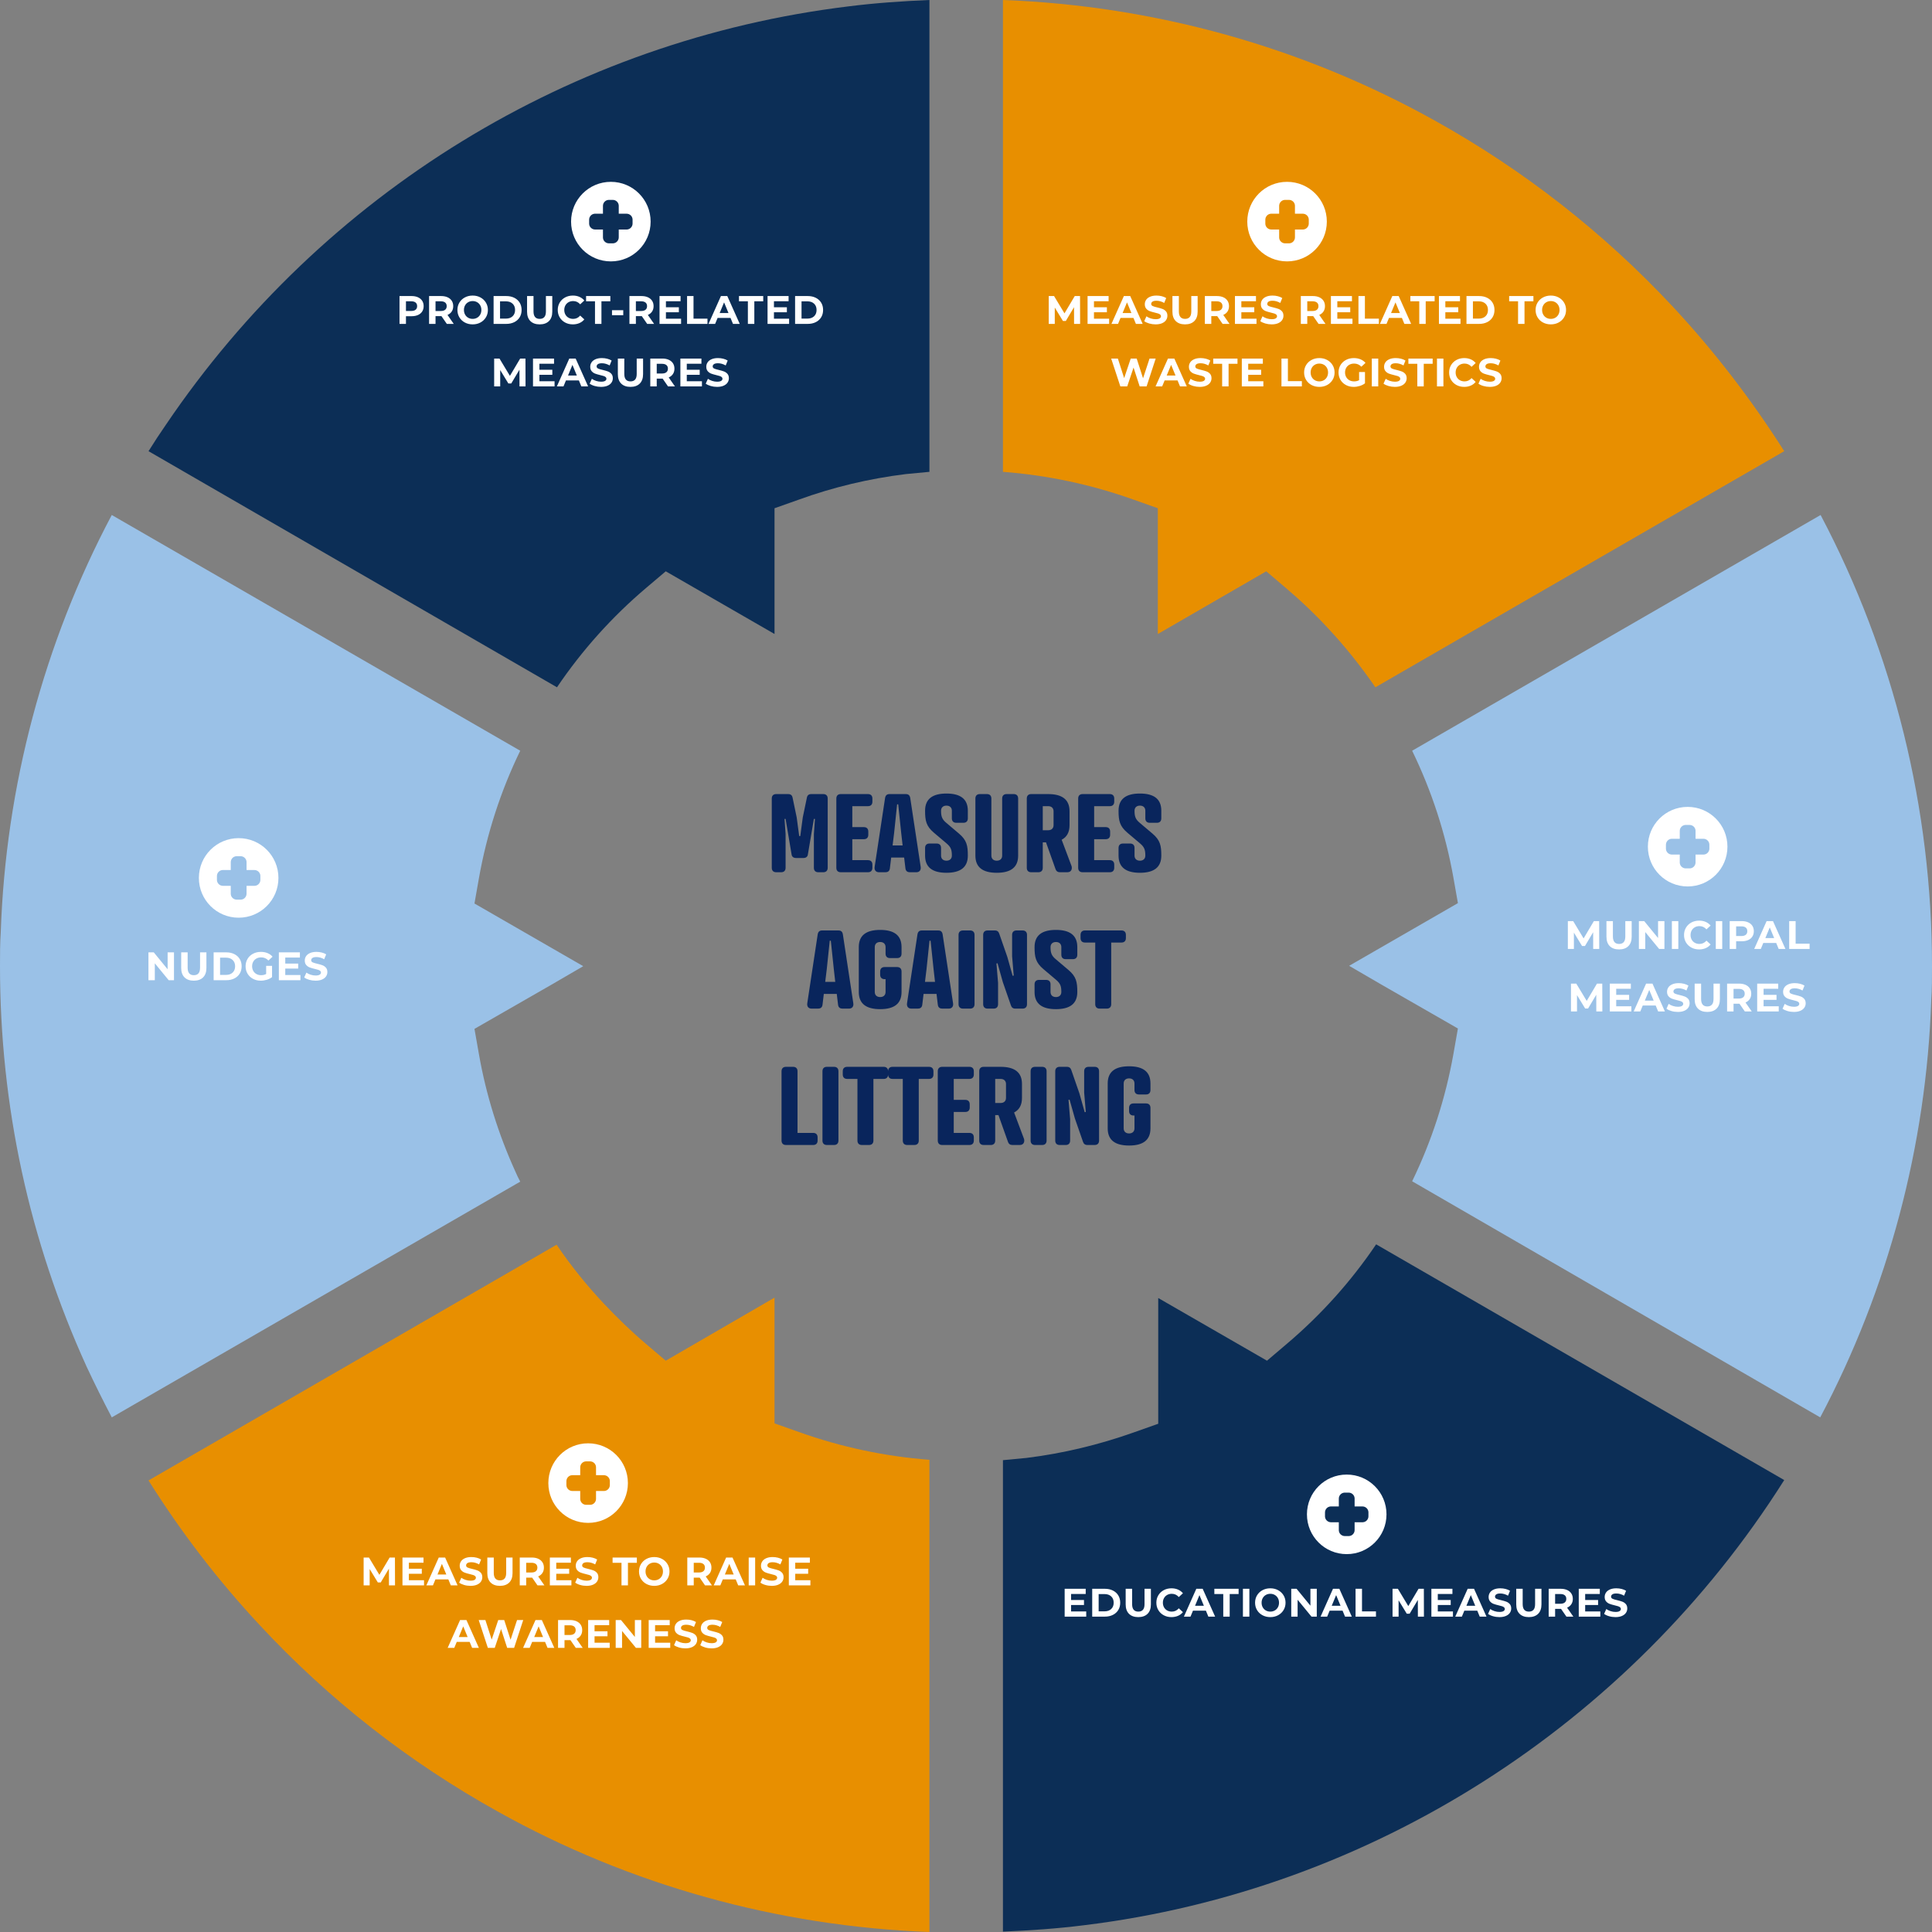 <?xml version="1.0" encoding="UTF-8"?>
<svg width="680px" height="680px" viewBox="0 0 680 680" version="1.1" xmlns="http://www.w3.org/2000/svg" xmlns:xlink="http://www.w3.org/1999/xlink">
    <rect x="0" y="0" width="680" height="680" fill="#808080" stroke="none"/>
    <title>EN-01</title>
    <g id="Desktop" stroke="none" stroke-width="1" fill="none" fill-rule="evenodd">
        <g id="Artboard-Copy-2" transform="translate(-2125, -591)">
            <g id="EN-01" transform="translate(2125, 591)">
                <g id="Group" transform="translate(193, 158)">
                    <g id="1" transform="translate(1, 1)">
                        <path d="M11.36,5.81 C11.36,5.95 11.43,5.42 11.65,5.07 C11.827,4.545 12.395,4.263 12.92,4.44 C13.445,4.617 13.727,5.185 13.55,5.71 C13.55,6.36 13.55,6.33 13.55,6.77 C13.55,7.21 13.55,7.6 13.55,7.97 C13.514,8.555 13.434,9.137 13.31,9.71 C13.15,10.219 12.921,10.703 12.63,11.15 C12.144,11.69 11.743,12.3 11.44,12.96 C11.366,13.288 11.332,13.624 11.34,13.96 C11.339,14.271 11.379,14.58 11.46,14.88 C11.051,14.923 10.639,14.923 10.23,14.88 C9.84,14.82 9.36,14.04 9.23,13.8 C9.166,13.671 9.034,13.59 8.89,13.59 C8.746,13.59 8.614,13.671 8.55,13.8 C8.33,14.18 7.84,14.87 7.55,14.91 C6.88,14.99 5.49,14.91 4.41,14.91 C4.41,14.91 4.59,13.91 4.18,13.55 C3.77,13.19 3.35,12.77 3.04,12.49 L2.21,11.57 C1.624,11.027 1.196,10.336 0.97,9.57 C0.76,8.63 0.78,8.17 0.97,7.8 C1.164,7.486 1.466,7.255 1.82,7.15 C2.114,7.098 2.416,7.118 2.7,7.21 C2.897,7.292 3.066,7.427 3.19,7.6 C3.42,7.91 3.49,8.06 3.4,7.72 C3.31,7.38 3.2,6.87 2.99,6.17 C2.78,5.47 2.65,5.31 2.52,4.94 C2.39,4.57 2.22,4.22 2.02,3.76 C1.837,3.29 1.684,2.809 1.56,2.32 C1.471,1.911 1.566,1.483 1.82,1.15 C2.179,0.8 2.697,0.667 3.18,0.8 C3.559,0.965 3.88,1.24 4.1,1.59 C4.395,2.062 4.637,2.565 4.82,3.09 C5.151,3.948 5.385,4.84 5.52,5.75 C5.501,5.213 5.548,4.676 5.66,4.15 C5.771,3.826 6.026,3.571 6.35,3.46 C6.648,3.369 6.963,3.348 7.27,3.4 C7.58,3.465 7.855,3.643 8.04,3.9 C8.271,4.484 8.399,5.103 8.42,5.73 C8.434,5.196 8.511,4.666 8.65,4.15 C8.818,3.915 9.061,3.746 9.34,3.67 C9.671,3.61 10.009,3.61 10.34,3.67 C10.611,3.761 10.848,3.932 11.02,4.16 C11.232,4.69 11.36,5.25 11.4,5.82" id="Shape" fill="#FFFFFF" fill-rule="nonzero"></path>
                        <path d="M11.36,5.81 C11.36,5.95 11.43,5.42 11.65,5.07 C11.827,4.545 12.395,4.263 12.92,4.44 C13.445,4.617 13.727,5.185 13.55,5.71 C13.55,6.36 13.55,6.33 13.55,6.77 C13.55,7.21 13.55,7.6 13.55,7.97 C13.514,8.555 13.434,9.137 13.31,9.71 C13.15,10.219 12.921,10.703 12.63,11.15 C12.144,11.69 11.743,12.3 11.44,12.96 C11.366,13.288 11.332,13.624 11.34,13.96 C11.339,14.271 11.379,14.58 11.46,14.88 C11.051,14.923 10.639,14.923 10.23,14.88 C9.84,14.82 9.36,14.04 9.23,13.8 C9.166,13.671 9.034,13.59 8.89,13.59 C8.746,13.59 8.614,13.671 8.55,13.8 C8.33,14.18 7.84,14.87 7.55,14.91 C6.88,14.99 5.49,14.91 4.41,14.91 C4.41,14.91 4.59,13.91 4.18,13.55 C3.77,13.19 3.35,12.77 3.04,12.49 L2.21,11.57 C1.624,11.027 1.196,10.336 0.97,9.57 C0.76,8.63 0.78,8.17 0.97,7.8 C1.164,7.486 1.466,7.255 1.82,7.15 C2.114,7.098 2.416,7.118 2.7,7.21 C2.897,7.292 3.066,7.427 3.19,7.6 C3.42,7.91 3.49,8.06 3.4,7.72 C3.31,7.38 3.2,6.87 2.99,6.17 C2.78,5.47 2.65,5.31 2.52,4.94 C2.39,4.57 2.22,4.22 2.02,3.76 C1.837,3.29 1.684,2.809 1.56,2.32 C1.471,1.911 1.566,1.483 1.82,1.15 C2.179,0.8 2.697,0.667 3.18,0.8 C3.559,0.965 3.88,1.24 4.1,1.59 C4.395,2.062 4.637,2.565 4.82,3.09 C5.151,3.948 5.385,4.84 5.52,5.75 C5.501,5.213 5.548,4.676 5.66,4.15 C5.771,3.826 6.026,3.571 6.35,3.46 C6.648,3.369 6.963,3.348 7.27,3.4 C7.58,3.465 7.855,3.643 8.04,3.9 C8.271,4.484 8.399,5.103 8.42,5.73 C8.434,5.196 8.511,4.666 8.65,4.15 C8.818,3.915 9.061,3.746 9.34,3.67 C9.671,3.61 10.009,3.61 10.34,3.67 C10.611,3.761 10.848,3.932 11.02,4.16 C11.218,4.689 11.332,5.246 11.36,5.81 Z" id="Shape" stroke="#000000" stroke-width="0.75" stroke-linejoin="round"></path>
                        <path d="M10.75,11.826 L10.75,8.374 C10.75,8.167 10.582,8 10.375,8 C10.168,8 10,8.167 10,8.374 L10,11.826 C10,12.033 10.168,12.2 10.375,12.2 C10.582,12.2 10.75,12.033 10.75,11.826 Z" id="Shape" fill="#000000" fill-rule="nonzero"></path>
                        <path d="M8.76,11.826 L8.75,8.372 C8.749,8.166 8.581,7.999 8.374,8 C8.167,8.001 7.999,8.168 8,8.374 L8.01,11.828 C8.011,12.034 8.179,12.201 8.386,12.2 C8.593,12.199 8.761,12.032 8.76,11.826 Z" id="Shape" fill="#000000" fill-rule="nonzero"></path>
                        <path d="M6,8.38 L6.02,11.825 C6.021,12.033 6.19,12.201 6.397,12.2 C6.604,12.199 6.771,12.029 6.77,11.82 L6.75,8.375 C6.749,8.167 6.58,7.999 6.373,8 C6.166,8.001 5.999,8.171 6,8.38 Z" id="Shape" fill="#000000" fill-rule="nonzero"></path>
                    </g>
                </g>
                <g id="Group-24" fill-rule="nonzero">
                    <g id="Group-23" transform="translate(52.277, 438.096)">
                        <path d="M274.851,241.904 C221.518,239.922 169.241,225.39 122.904,199.495 C91.749,182.188 63.498,160.124 39.076,133.833 C24.422,118.112 11.353,101.069 0,82.969 L143.63,0 C148.647,7.398 154.191,14.269 160.264,20.742 C164.884,25.63 169.769,30.387 175.05,34.879 L182.046,40.824 L220.33,18.628 L220.33,62.887 L228.911,65.926 C243.696,71.21 259.142,74.513 274.851,75.702 L274.851,241.904 Z" id="Path" fill="#E88F00"></path>
                        <g id="Group-17" transform="translate(33.723, 69.904)" fill="#FFFFFF">
                            <path d="M44.114,50 L44.114,44.246 L46.984,48.964 L48.006,48.964 L50.89,44.12 L50.904,50 L53.032,50 L53.004,40.2 L51.142,40.2 L47.53,46.29 L43.862,40.2 L41.986,40.2 L41.986,50 L44.114,50 Z M63.244,50 L63.244,48.18 L57.91,48.18 L57.91,45.912 L62.46,45.912 L62.46,44.148 L57.91,44.148 L57.91,42.02 L63.062,42.02 L63.062,40.2 L55.656,40.2 L55.656,50 L63.244,50 Z M66.386,50 L67.254,47.9 L71.804,47.9 L72.672,50 L75.052,50 L70.67,40.2 L68.43,40.2 L64.062,50 L66.386,50 Z M71.09,46.178 L67.982,46.178 L69.536,42.426 L71.09,46.178 Z M79.594,50.168 C80.49,50.168 81.251,50.033 81.876,49.762 C82.501,49.491 82.97,49.125 83.283,48.663 C83.596,48.201 83.752,47.69 83.752,47.13 C83.752,46.477 83.582,45.959 83.241,45.576 C82.9,45.193 82.492,44.913 82.016,44.736 C81.54,44.559 80.929,44.381 80.182,44.204 C79.463,44.045 78.929,43.884 78.579,43.721 C78.229,43.558 78.054,43.308 78.054,42.972 C78.054,42.636 78.206,42.365 78.509,42.16 C78.812,41.955 79.281,41.852 79.916,41.852 C80.821,41.852 81.727,42.109 82.632,42.622 L82.632,42.622 L83.332,40.9 C82.884,40.62 82.361,40.405 81.764,40.256 C81.167,40.107 80.555,40.032 79.93,40.032 C79.034,40.032 78.276,40.167 77.655,40.438 C77.034,40.709 76.57,41.075 76.262,41.537 C75.954,41.999 75.8,42.515 75.8,43.084 C75.8,43.737 75.97,44.26 76.311,44.652 C76.652,45.044 77.06,45.329 77.536,45.506 C78.012,45.683 78.623,45.861 79.37,46.038 C79.855,46.15 80.24,46.253 80.525,46.346 C80.81,46.439 81.043,46.563 81.225,46.717 C81.407,46.871 81.498,47.065 81.498,47.298 C81.498,47.615 81.344,47.87 81.036,48.061 C80.728,48.252 80.252,48.348 79.608,48.348 C79.029,48.348 78.451,48.255 77.872,48.068 C77.293,47.881 76.794,47.634 76.374,47.326 L76.374,47.326 L75.604,49.034 C76.043,49.37 76.624,49.643 77.347,49.853 C78.07,50.063 78.819,50.168 79.594,50.168 Z M89.96,50.168 C91.36,50.168 92.45,49.781 93.229,49.006 C94.008,48.231 94.398,47.125 94.398,45.688 L94.398,45.688 L94.398,40.2 L92.158,40.2 L92.158,45.604 C92.158,46.509 91.971,47.174 91.598,47.599 C91.225,48.024 90.683,48.236 89.974,48.236 C88.518,48.236 87.79,47.359 87.79,45.604 L87.79,45.604 L87.79,40.2 L85.522,40.2 L85.522,45.688 C85.522,47.125 85.912,48.231 86.691,49.006 C87.47,49.781 88.56,50.168 89.96,50.168 Z M99.206,50 L99.206,47.27 L101.292,47.27 L103.182,50 L105.618,50 L103.42,46.85 C104.064,46.57 104.561,46.166 104.911,45.639 C105.261,45.112 105.436,44.484 105.436,43.756 C105.436,43.028 105.263,42.398 104.918,41.866 C104.573,41.334 104.08,40.923 103.441,40.634 C102.802,40.345 102.048,40.2 101.18,40.2 L101.18,40.2 L96.938,40.2 L96.938,50 L99.206,50 Z M101.054,45.464 L99.206,45.464 L99.206,42.048 L101.054,42.048 C101.735,42.048 102.253,42.195 102.608,42.489 C102.963,42.783 103.14,43.205 103.14,43.756 C103.14,44.297 102.963,44.717 102.608,45.016 C102.253,45.315 101.735,45.464 101.054,45.464 L101.054,45.464 Z M115.116,50 L115.116,48.18 L109.782,48.18 L109.782,45.912 L114.332,45.912 L114.332,44.148 L109.782,44.148 L109.782,42.02 L114.934,42.02 L114.934,40.2 L107.528,40.2 L107.528,50 L115.116,50 Z M120.442,50.168 C121.338,50.168 122.099,50.033 122.724,49.762 C123.349,49.491 123.818,49.125 124.131,48.663 C124.444,48.201 124.6,47.69 124.6,47.13 C124.6,46.477 124.43,45.959 124.089,45.576 C123.748,45.193 123.34,44.913 122.864,44.736 C122.388,44.559 121.777,44.381 121.03,44.204 C120.311,44.045 119.777,43.884 119.427,43.721 C119.077,43.558 118.902,43.308 118.902,42.972 C118.902,42.636 119.054,42.365 119.357,42.16 C119.66,41.955 120.129,41.852 120.764,41.852 C121.669,41.852 122.575,42.109 123.48,42.622 L123.48,42.622 L124.18,40.9 C123.732,40.62 123.209,40.405 122.612,40.256 C122.015,40.107 121.403,40.032 120.778,40.032 C119.882,40.032 119.124,40.167 118.503,40.438 C117.882,40.709 117.418,41.075 117.11,41.537 C116.802,41.999 116.648,42.515 116.648,43.084 C116.648,43.737 116.818,44.26 117.159,44.652 C117.5,45.044 117.908,45.329 118.384,45.506 C118.86,45.683 119.471,45.861 120.218,46.038 C120.703,46.15 121.088,46.253 121.373,46.346 C121.658,46.439 121.891,46.563 122.073,46.717 C122.255,46.871 122.346,47.065 122.346,47.298 C122.346,47.615 122.192,47.87 121.884,48.061 C121.576,48.252 121.1,48.348 120.456,48.348 C119.877,48.348 119.299,48.255 118.72,48.068 C118.141,47.881 117.642,47.634 117.222,47.326 L117.222,47.326 L116.452,49.034 C116.891,49.37 117.472,49.643 118.195,49.853 C118.918,50.063 119.667,50.168 120.442,50.168 Z M135.014,50 L135.014,42.048 L138.15,42.048 L138.15,40.2 L129.61,40.2 L129.61,42.048 L132.746,42.048 L132.746,50 L135.014,50 Z M144.274,50.168 C145.291,50.168 146.206,49.949 147.018,49.51 C147.83,49.071 148.469,48.467 148.936,47.697 C149.403,46.927 149.636,46.061 149.636,45.1 C149.636,44.139 149.403,43.273 148.936,42.503 C148.469,41.733 147.83,41.129 147.018,40.69 C146.206,40.251 145.291,40.032 144.274,40.032 C143.257,40.032 142.34,40.251 141.523,40.69 C140.706,41.129 140.067,41.733 139.605,42.503 C139.143,43.273 138.912,44.139 138.912,45.1 C138.912,46.061 139.143,46.927 139.605,47.697 C140.067,48.467 140.706,49.071 141.523,49.51 C142.34,49.949 143.257,50.168 144.274,50.168 Z M144.274,48.236 C143.695,48.236 143.173,48.103 142.706,47.837 C142.239,47.571 141.873,47.2 141.607,46.724 C141.341,46.248 141.208,45.707 141.208,45.1 C141.208,44.493 141.341,43.952 141.607,43.476 C141.873,43 142.239,42.629 142.706,42.363 C143.173,42.097 143.695,41.964 144.274,41.964 C144.853,41.964 145.375,42.097 145.842,42.363 C146.309,42.629 146.675,43 146.941,43.476 C147.207,43.952 147.34,44.493 147.34,45.1 C147.34,45.707 147.207,46.248 146.941,46.724 C146.675,47.2 146.309,47.571 145.842,47.837 C145.375,48.103 144.853,48.236 144.274,48.236 Z M158.174,50 L158.174,47.27 L160.26,47.27 L162.15,50 L164.586,50 L162.388,46.85 C163.032,46.57 163.529,46.166 163.879,45.639 C164.229,45.112 164.404,44.484 164.404,43.756 C164.404,43.028 164.231,42.398 163.886,41.866 C163.541,41.334 163.048,40.923 162.409,40.634 C161.77,40.345 161.016,40.2 160.148,40.2 L160.148,40.2 L155.906,40.2 L155.906,50 L158.174,50 Z M160.022,45.464 L158.174,45.464 L158.174,42.048 L160.022,42.048 C160.703,42.048 161.221,42.195 161.576,42.489 C161.931,42.783 162.108,43.205 162.108,43.756 C162.108,44.297 161.931,44.717 161.576,45.016 C161.221,45.315 160.703,45.464 160.022,45.464 L160.022,45.464 Z M167.532,50 L168.4,47.9 L172.95,47.9 L173.818,50 L176.198,50 L171.816,40.2 L169.576,40.2 L165.208,50 L167.532,50 Z M172.236,46.178 L169.128,46.178 L170.682,42.426 L172.236,46.178 Z M179.788,50 L179.788,40.2 L177.52,40.2 L177.52,50 L179.788,50 Z M185.632,50.168 C186.528,50.168 187.289,50.033 187.914,49.762 C188.539,49.491 189.008,49.125 189.321,48.663 C189.634,48.201 189.79,47.69 189.79,47.13 C189.79,46.477 189.62,45.959 189.279,45.576 C188.938,45.193 188.53,44.913 188.054,44.736 C187.578,44.559 186.967,44.381 186.22,44.204 C185.501,44.045 184.967,43.884 184.617,43.721 C184.267,43.558 184.092,43.308 184.092,42.972 C184.092,42.636 184.244,42.365 184.547,42.16 C184.85,41.955 185.319,41.852 185.954,41.852 C186.859,41.852 187.765,42.109 188.67,42.622 L188.67,42.622 L189.37,40.9 C188.922,40.62 188.399,40.405 187.802,40.256 C187.205,40.107 186.593,40.032 185.968,40.032 C185.072,40.032 184.314,40.167 183.693,40.438 C183.072,40.709 182.608,41.075 182.3,41.537 C181.992,41.999 181.838,42.515 181.838,43.084 C181.838,43.737 182.008,44.26 182.349,44.652 C182.69,45.044 183.098,45.329 183.574,45.506 C184.05,45.683 184.661,45.861 185.408,46.038 C185.893,46.15 186.278,46.253 186.563,46.346 C186.848,46.439 187.081,46.563 187.263,46.717 C187.445,46.871 187.536,47.065 187.536,47.298 C187.536,47.615 187.382,47.87 187.074,48.061 C186.766,48.252 186.29,48.348 185.646,48.348 C185.067,48.348 184.489,48.255 183.91,48.068 C183.331,47.881 182.832,47.634 182.412,47.326 L182.412,47.326 L181.642,49.034 C182.081,49.37 182.662,49.643 183.385,49.853 C184.108,50.063 184.857,50.168 185.632,50.168 Z M199.232,50 L199.232,48.18 L193.898,48.18 L193.898,45.912 L198.448,45.912 L198.448,44.148 L193.898,44.148 L193.898,42.02 L199.05,42.02 L199.05,40.2 L191.644,40.2 L191.644,50 L199.232,50 Z M73.888,72 L74.756,69.9 L79.306,69.9 L80.174,72 L82.554,72 L78.172,62.2 L75.932,62.2 L71.564,72 L73.888,72 Z M78.592,68.178 L75.484,68.178 L77.038,64.426 L78.592,68.178 Z M88.132,72 L90.358,65.364 L92.514,72 L94.95,72 L98.156,62.2 L95.986,62.2 L93.704,69.144 L91.464,62.2 L89.364,62.2 L87.054,69.088 L84.842,62.2 L82.49,62.2 L85.71,72 L88.132,72 Z M100.43,72 L101.298,69.9 L105.848,69.9 L106.716,72 L109.096,72 L104.714,62.2 L102.474,62.2 L98.106,72 L100.43,72 Z M105.134,68.178 L102.026,68.178 L103.58,64.426 L105.134,68.178 Z M112.686,72 L112.686,69.27 L114.772,69.27 L116.662,72 L119.098,72 L116.9,68.85 C117.544,68.57 118.041,68.166 118.391,67.639 C118.741,67.112 118.916,66.484 118.916,65.756 C118.916,65.028 118.743,64.398 118.398,63.866 C118.053,63.334 117.56,62.923 116.921,62.634 C116.282,62.345 115.528,62.2 114.66,62.2 L114.66,62.2 L110.418,62.2 L110.418,72 L112.686,72 Z M114.534,67.464 L112.686,67.464 L112.686,64.048 L114.534,64.048 C115.215,64.048 115.733,64.195 116.088,64.489 C116.443,64.783 116.62,65.205 116.62,65.756 C116.62,66.297 116.443,66.717 116.088,67.016 C115.733,67.315 115.215,67.464 114.534,67.464 L114.534,67.464 Z M128.596,72 L128.596,70.18 L123.262,70.18 L123.262,67.912 L127.812,67.912 L127.812,66.148 L123.262,66.148 L123.262,64.02 L128.414,64.02 L128.414,62.2 L121.008,62.2 L121.008,72 L128.596,72 Z M132.942,72 L132.942,66.05 L137.828,72 L139.69,72 L139.69,62.2 L137.45,62.2 L137.45,68.15 L132.578,62.2 L130.702,62.2 L130.702,72 L132.942,72 Z M149.902,72 L149.902,70.18 L144.568,70.18 L144.568,67.912 L149.118,67.912 L149.118,66.148 L144.568,66.148 L144.568,64.02 L149.72,64.02 L149.72,62.2 L142.314,62.2 L142.314,72 L149.902,72 Z M155.228,72.168 C156.124,72.168 156.885,72.033 157.51,71.762 C158.135,71.491 158.604,71.125 158.917,70.663 C159.23,70.201 159.386,69.69 159.386,69.13 C159.386,68.477 159.216,67.959 158.875,67.576 C158.534,67.193 158.126,66.913 157.65,66.736 C157.174,66.559 156.563,66.381 155.816,66.204 C155.097,66.045 154.563,65.884 154.213,65.721 C153.863,65.558 153.688,65.308 153.688,64.972 C153.688,64.636 153.84,64.365 154.143,64.16 C154.446,63.955 154.915,63.852 155.55,63.852 C156.455,63.852 157.361,64.109 158.266,64.622 L158.266,64.622 L158.966,62.9 C158.518,62.62 157.995,62.405 157.398,62.256 C156.801,62.107 156.189,62.032 155.564,62.032 C154.668,62.032 153.91,62.167 153.289,62.438 C152.668,62.709 152.204,63.075 151.896,63.537 C151.588,63.999 151.434,64.515 151.434,65.084 C151.434,65.737 151.604,66.26 151.945,66.652 C152.286,67.044 152.694,67.329 153.17,67.506 C153.646,67.683 154.257,67.861 155.004,68.038 C155.489,68.15 155.874,68.253 156.159,68.346 C156.444,68.439 156.677,68.563 156.859,68.717 C157.041,68.871 157.132,69.065 157.132,69.298 C157.132,69.615 156.978,69.87 156.67,70.061 C156.362,70.252 155.886,70.348 155.242,70.348 C154.663,70.348 154.085,70.255 153.506,70.068 C152.927,69.881 152.428,69.634 152.008,69.326 L152.008,69.326 L151.238,71.034 C151.677,71.37 152.258,71.643 152.981,71.853 C153.704,72.063 154.453,72.168 155.228,72.168 Z M164.46,72.168 C165.356,72.168 166.117,72.033 166.742,71.762 C167.367,71.491 167.836,71.125 168.149,70.663 C168.462,70.201 168.618,69.69 168.618,69.13 C168.618,68.477 168.448,67.959 168.107,67.576 C167.766,67.193 167.358,66.913 166.882,66.736 C166.406,66.559 165.795,66.381 165.048,66.204 C164.329,66.045 163.795,65.884 163.445,65.721 C163.095,65.558 162.92,65.308 162.92,64.972 C162.92,64.636 163.072,64.365 163.375,64.16 C163.678,63.955 164.147,63.852 164.782,63.852 C165.687,63.852 166.593,64.109 167.498,64.622 L167.498,64.622 L168.198,62.9 C167.75,62.62 167.227,62.405 166.63,62.256 C166.033,62.107 165.421,62.032 164.796,62.032 C163.9,62.032 163.142,62.167 162.521,62.438 C161.9,62.709 161.436,63.075 161.128,63.537 C160.82,63.999 160.666,64.515 160.666,65.084 C160.666,65.737 160.836,66.26 161.177,66.652 C161.518,67.044 161.926,67.329 162.402,67.506 C162.878,67.683 163.489,67.861 164.236,68.038 C164.721,68.15 165.106,68.253 165.391,68.346 C165.676,68.439 165.909,68.563 166.091,68.717 C166.273,68.871 166.364,69.065 166.364,69.298 C166.364,69.615 166.21,69.87 165.902,70.061 C165.594,70.252 165.118,70.348 164.474,70.348 C163.895,70.348 163.317,70.255 162.738,70.068 C162.159,69.881 161.66,69.634 161.24,69.326 L161.24,69.326 L160.47,71.034 C160.909,71.37 161.49,71.643 162.213,71.853 C162.936,72.063 163.685,72.168 164.46,72.168 Z" id="MEASURESTORAISEAWARENESS"></path>
                            <path d="M121,-8.52651283e-14 C128.745,-8.52651283e-14 135,6.255 135,14 C135,21.745 128.745,28 121,28 C113.255,28 107,21.745 107,14 C107,6.255 113.255,-8.52651283e-14 121,-8.52651283e-14 Z M121.695,6.355 L120.305,6.355 L120.151,6.36 C119.037,6.441 118.22,7.395 118.22,8.44 L118.22,8.44 L118.22,11.22 L115.44,11.22 L115.286,11.225 C114.172,11.306 113.355,12.26 113.355,13.305 L113.355,13.305 L113.355,14.695 L113.36,14.849 C113.441,15.963 114.395,16.78 115.44,16.78 L115.44,16.78 L118.22,16.78 L118.22,19.56 L118.225,19.714 C118.306,20.828 119.26,21.645 120.305,21.645 L120.305,21.645 L121.695,21.645 L121.849,21.64 C122.963,21.559 123.78,20.605 123.78,19.56 L123.78,19.56 L123.78,16.78 L126.56,16.78 L126.714,16.775 C127.828,16.694 128.645,15.74 128.645,14.695 L128.645,14.695 L128.645,13.305 L128.64,13.151 C128.559,12.037 127.605,11.22 126.56,11.22 L126.56,11.22 L123.78,11.22 L123.78,8.44 L123.775,8.286 C123.694,7.172 122.74,6.355 121.695,6.355 L121.695,6.355 Z" id="Combined-Shape"></path>
                        </g>
                    </g>
                    <g id="Group-22" transform="translate(353, 437.964)">
                        <path d="M0.003,75.967 C2.776,75.702 5.548,75.438 8.32,75.174 C21.125,73.588 33.799,70.55 46.076,66.19 L54.657,63.151 L54.657,18.893 L92.941,40.956 L99.937,35.011 C111.95,24.838 122.512,13.079 131.356,0 L274.987,82.969 C220.465,169.24 129.376,227.371 28.518,239.658 C19.145,240.847 9.508,241.508 0.003,241.904 L0.003,75.967 Z" id="Path" fill="#0C2E56"></path>
                        <g id="Group-16" transform="translate(0, 81.036)" fill="#FFFFFF">
                            <path d="M29.314,50 L29.314,48.18 L23.98,48.18 L23.98,45.912 L28.53,45.912 L28.53,44.148 L23.98,44.148 L23.98,42.02 L29.132,42.02 L29.132,40.2 L21.726,40.2 L21.726,50 L29.314,50 Z M35.872,50 C36.936,50 37.876,49.797 38.693,49.391 C39.51,48.985 40.144,48.413 40.597,47.676 C41.05,46.939 41.276,46.08 41.276,45.1 C41.276,44.12 41.05,43.261 40.597,42.524 C40.144,41.787 39.51,41.215 38.693,40.809 C37.876,40.403 36.936,40.2 35.872,40.2 L35.872,40.2 L31.42,40.2 L31.42,50 L35.872,50 Z M35.76,48.138 L33.688,48.138 L33.688,42.062 L35.76,42.062 C36.74,42.062 37.522,42.335 38.105,42.881 C38.688,43.427 38.98,44.167 38.98,45.1 C38.98,46.033 38.688,46.773 38.105,47.319 C37.522,47.865 36.74,48.138 35.76,48.138 L35.76,48.138 Z M47.638,50.168 C49.038,50.168 50.128,49.781 50.907,49.006 C51.686,48.231 52.076,47.125 52.076,45.688 L52.076,45.688 L52.076,40.2 L49.836,40.2 L49.836,45.604 C49.836,46.509 49.649,47.174 49.276,47.599 C48.903,48.024 48.361,48.236 47.652,48.236 C46.196,48.236 45.468,47.359 45.468,45.604 L45.468,45.604 L45.468,40.2 L43.2,40.2 L43.2,45.688 C43.2,47.125 43.59,48.231 44.369,49.006 C45.148,49.781 46.238,50.168 47.638,50.168 Z M59.306,50.168 C60.155,50.168 60.925,50.019 61.616,49.72 C62.307,49.421 62.885,48.987 63.352,48.418 L63.352,48.418 L61.896,47.074 C61.233,47.849 60.412,48.236 59.432,48.236 C58.825,48.236 58.284,48.103 57.808,47.837 C57.332,47.571 56.961,47.2 56.695,46.724 C56.429,46.248 56.296,45.707 56.296,45.1 C56.296,44.493 56.429,43.952 56.695,43.476 C56.961,43 57.332,42.629 57.808,42.363 C58.284,42.097 58.825,41.964 59.432,41.964 C60.412,41.964 61.233,42.347 61.896,43.112 L61.896,43.112 L63.352,41.768 C62.885,41.208 62.309,40.779 61.623,40.48 C60.937,40.181 60.169,40.032 59.32,40.032 C58.312,40.032 57.404,40.249 56.597,40.683 C55.79,41.117 55.155,41.719 54.693,42.489 C54.231,43.259 54,44.129 54,45.1 C54,46.071 54.231,46.941 54.693,47.711 C55.155,48.481 55.79,49.083 56.597,49.517 C57.404,49.951 58.307,50.168 59.306,50.168 Z M66.018,50 L66.886,47.9 L71.436,47.9 L72.304,50 L74.684,50 L70.302,40.2 L68.062,40.2 L63.694,50 L66.018,50 Z M70.722,46.178 L67.614,46.178 L69.168,42.426 L70.722,46.178 Z M79.814,50 L79.814,42.048 L82.95,42.048 L82.95,40.2 L74.41,40.2 L74.41,42.048 L77.546,42.048 L77.546,50 L79.814,50 Z M86.736,50 L86.736,40.2 L84.468,40.2 L84.468,50 L86.736,50 Z M94.106,50.168 C95.123,50.168 96.038,49.949 96.85,49.51 C97.662,49.071 98.301,48.467 98.768,47.697 C99.235,46.927 99.468,46.061 99.468,45.1 C99.468,44.139 99.235,43.273 98.768,42.503 C98.301,41.733 97.662,41.129 96.85,40.69 C96.038,40.251 95.123,40.032 94.106,40.032 C93.089,40.032 92.172,40.251 91.355,40.69 C90.538,41.129 89.899,41.733 89.437,42.503 C88.975,43.273 88.744,44.139 88.744,45.1 C88.744,46.061 88.975,46.927 89.437,47.697 C89.899,48.467 90.538,49.071 91.355,49.51 C92.172,49.949 93.089,50.168 94.106,50.168 Z M94.106,48.236 C93.527,48.236 93.005,48.103 92.538,47.837 C92.071,47.571 91.705,47.2 91.439,46.724 C91.173,46.248 91.04,45.707 91.04,45.1 C91.04,44.493 91.173,43.952 91.439,43.476 C91.705,43 92.071,42.629 92.538,42.363 C93.005,42.097 93.527,41.964 94.106,41.964 C94.685,41.964 95.207,42.097 95.674,42.363 C96.141,42.629 96.507,43 96.773,43.476 C97.039,43.952 97.172,44.493 97.172,45.1 C97.172,45.707 97.039,46.248 96.773,46.724 C96.507,47.2 96.141,47.571 95.674,47.837 C95.207,48.103 94.685,48.236 94.106,48.236 Z M103.716,50 L103.716,44.05 L108.602,50 L110.464,50 L110.464,40.2 L108.224,40.2 L108.224,46.15 L103.352,40.2 L101.476,40.2 L101.476,50 L103.716,50 Z M114.124,50 L114.992,47.9 L119.542,47.9 L120.41,50 L122.79,50 L118.408,40.2 L116.168,40.2 L111.8,50 L114.124,50 Z M118.828,46.178 L115.72,46.178 L117.274,42.426 L118.828,46.178 Z M131.294,50 L131.294,48.152 L126.38,48.152 L126.38,40.2 L124.112,40.2 L124.112,50 L131.294,50 Z M139.258,50 L139.258,44.246 L142.128,48.964 L143.15,48.964 L146.034,44.12 L146.048,50 L148.176,50 L148.148,40.2 L146.286,40.2 L142.674,46.29 L139.006,40.2 L137.13,40.2 L137.13,50 L139.258,50 Z M158.388,50 L158.388,48.18 L153.054,48.18 L153.054,45.912 L157.604,45.912 L157.604,44.148 L153.054,44.148 L153.054,42.02 L158.206,42.02 L158.206,40.2 L150.8,40.2 L150.8,50 L158.388,50 Z M161.53,50 L162.398,47.9 L166.948,47.9 L167.816,50 L170.196,50 L165.814,40.2 L163.574,40.2 L159.206,50 L161.53,50 Z M166.234,46.178 L163.126,46.178 L164.68,42.426 L166.234,46.178 Z M174.738,50.168 C175.634,50.168 176.395,50.033 177.02,49.762 C177.645,49.491 178.114,49.125 178.427,48.663 C178.74,48.201 178.896,47.69 178.896,47.13 C178.896,46.477 178.726,45.959 178.385,45.576 C178.044,45.193 177.636,44.913 177.16,44.736 C176.684,44.559 176.073,44.381 175.326,44.204 C174.607,44.045 174.073,43.884 173.723,43.721 C173.373,43.558 173.198,43.308 173.198,42.972 C173.198,42.636 173.35,42.365 173.653,42.16 C173.956,41.955 174.425,41.852 175.06,41.852 C175.965,41.852 176.871,42.109 177.776,42.622 L177.776,42.622 L178.476,40.9 C178.028,40.62 177.505,40.405 176.908,40.256 C176.311,40.107 175.699,40.032 175.074,40.032 C174.178,40.032 173.42,40.167 172.799,40.438 C172.178,40.709 171.714,41.075 171.406,41.537 C171.098,41.999 170.944,42.515 170.944,43.084 C170.944,43.737 171.114,44.26 171.455,44.652 C171.796,45.044 172.204,45.329 172.68,45.506 C173.156,45.683 173.767,45.861 174.514,46.038 C174.999,46.15 175.384,46.253 175.669,46.346 C175.954,46.439 176.187,46.563 176.369,46.717 C176.551,46.871 176.642,47.065 176.642,47.298 C176.642,47.615 176.488,47.87 176.18,48.061 C175.872,48.252 175.396,48.348 174.752,48.348 C174.173,48.348 173.595,48.255 173.016,48.068 C172.437,47.881 171.938,47.634 171.518,47.326 L171.518,47.326 L170.748,49.034 C171.187,49.37 171.768,49.643 172.491,49.853 C173.214,50.063 173.963,50.168 174.738,50.168 Z M185.104,50.168 C186.504,50.168 187.594,49.781 188.373,49.006 C189.152,48.231 189.542,47.125 189.542,45.688 L189.542,45.688 L189.542,40.2 L187.302,40.2 L187.302,45.604 C187.302,46.509 187.115,47.174 186.742,47.599 C186.369,48.024 185.827,48.236 185.118,48.236 C183.662,48.236 182.934,47.359 182.934,45.604 L182.934,45.604 L182.934,40.2 L180.666,40.2 L180.666,45.688 C180.666,47.125 181.056,48.231 181.835,49.006 C182.614,49.781 183.704,50.168 185.104,50.168 Z M194.35,50 L194.35,47.27 L196.436,47.27 L198.326,50 L200.762,50 L198.564,46.85 C199.208,46.57 199.705,46.166 200.055,45.639 C200.405,45.112 200.58,44.484 200.58,43.756 C200.58,43.028 200.407,42.398 200.062,41.866 C199.717,41.334 199.224,40.923 198.585,40.634 C197.946,40.345 197.192,40.2 196.324,40.2 L196.324,40.2 L192.082,40.2 L192.082,50 L194.35,50 Z M196.198,45.464 L194.35,45.464 L194.35,42.048 L196.198,42.048 C196.879,42.048 197.397,42.195 197.752,42.489 C198.107,42.783 198.284,43.205 198.284,43.756 C198.284,44.297 198.107,44.717 197.752,45.016 C197.397,45.315 196.879,45.464 196.198,45.464 L196.198,45.464 Z M210.26,50 L210.26,48.18 L204.926,48.18 L204.926,45.912 L209.476,45.912 L209.476,44.148 L204.926,44.148 L204.926,42.02 L210.078,42.02 L210.078,40.2 L202.672,40.2 L202.672,50 L210.26,50 Z M215.586,50.168 C216.482,50.168 217.243,50.033 217.868,49.762 C218.493,49.491 218.962,49.125 219.275,48.663 C219.588,48.201 219.744,47.69 219.744,47.13 C219.744,46.477 219.574,45.959 219.233,45.576 C218.892,45.193 218.484,44.913 218.008,44.736 C217.532,44.559 216.921,44.381 216.174,44.204 C215.455,44.045 214.921,43.884 214.571,43.721 C214.221,43.558 214.046,43.308 214.046,42.972 C214.046,42.636 214.198,42.365 214.501,42.16 C214.804,41.955 215.273,41.852 215.908,41.852 C216.813,41.852 217.719,42.109 218.624,42.622 L218.624,42.622 L219.324,40.9 C218.876,40.62 218.353,40.405 217.756,40.256 C217.159,40.107 216.547,40.032 215.922,40.032 C215.026,40.032 214.268,40.167 213.647,40.438 C213.026,40.709 212.562,41.075 212.254,41.537 C211.946,41.999 211.792,42.515 211.792,43.084 C211.792,43.737 211.962,44.26 212.303,44.652 C212.644,45.044 213.052,45.329 213.528,45.506 C214.004,45.683 214.615,45.861 215.362,46.038 C215.847,46.15 216.232,46.253 216.517,46.346 C216.802,46.439 217.035,46.563 217.217,46.717 C217.399,46.871 217.49,47.065 217.49,47.298 C217.49,47.615 217.336,47.87 217.028,48.061 C216.72,48.252 216.244,48.348 215.6,48.348 C215.021,48.348 214.443,48.255 213.864,48.068 C213.285,47.881 212.786,47.634 212.366,47.326 L212.366,47.326 L211.596,49.034 C212.035,49.37 212.616,49.643 213.339,49.853 C214.062,50.063 214.811,50.168 215.586,50.168 Z" id="EDUCATIONALMEASURES"></path>
                            <path d="M121,-8.52651283e-14 C128.745,-8.52651283e-14 135,6.255 135,14 C135,21.745 128.745,28 121,28 C113.255,28 107,21.745 107,14 C107,6.255 113.255,-8.52651283e-14 121,-8.52651283e-14 Z M121.695,6.355 L120.305,6.355 L120.151,6.36 C119.037,6.441 118.22,7.395 118.22,8.44 L118.22,8.44 L118.22,11.22 L115.44,11.22 L115.286,11.225 C114.172,11.306 113.355,12.26 113.355,13.305 L113.355,13.305 L113.355,14.695 L113.36,14.849 C113.441,15.963 114.395,16.78 115.44,16.78 L115.44,16.78 L118.22,16.78 L118.22,19.56 L118.225,19.714 C118.306,20.828 119.26,21.645 120.305,21.645 L120.305,21.645 L121.695,21.645 L121.849,21.64 C122.963,21.559 123.78,20.605 123.78,19.56 L123.78,19.56 L123.78,16.78 L126.56,16.78 L126.714,16.775 C127.828,16.694 128.645,15.74 128.645,14.695 L128.645,14.695 L128.645,13.305 L128.64,13.151 C128.559,12.037 127.605,11.22 126.56,11.22 L126.56,11.22 L123.78,11.22 L123.78,8.44 L123.775,8.286 C123.694,7.172 122.74,6.355 121.695,6.355 L121.695,6.355 Z" id="Combined-Shape"></path>
                        </g>
                    </g>
                    <g id="Group-21" transform="translate(474.851, 181.263)">
                        <path d="M22.178,234.506 C29.043,220.369 33.927,205.308 36.7,189.718 L38.284,180.734 L11.353,165.277 L0,158.671 L38.284,136.608 L36.7,127.624 C33.927,112.034 29.043,97.105 22.178,82.969 L165.941,0 C191.683,48.751 205.149,103.315 205.149,158.803 C205.149,162.899 205.149,166.862 204.884,170.694 C203.168,221.955 189.703,272.555 165.809,317.606 L22.178,234.506 Z" id="Path" fill="#9AC1E7"></path>
                        <g id="Group-10" transform="translate(33.149, 102.737)" fill="#FFFFFF">
                            <path d="M45.961,50 L45.961,44.246 L48.831,48.964 L49.853,48.964 L52.737,44.12 L52.751,50 L54.879,50 L54.851,40.2 L52.989,40.2 L49.377,46.29 L45.709,40.2 L43.833,40.2 L43.833,50 L45.961,50 Z M61.857,50.168 C63.257,50.168 64.347,49.781 65.126,49.006 C65.905,48.231 66.295,47.125 66.295,45.688 L66.295,45.688 L66.295,40.2 L64.055,40.2 L64.055,45.604 C64.055,46.509 63.868,47.174 63.495,47.599 C63.122,48.024 62.58,48.236 61.871,48.236 C60.415,48.236 59.687,47.359 59.687,45.604 L59.687,45.604 L59.687,40.2 L57.419,40.2 L57.419,45.688 C57.419,47.125 57.809,48.231 58.588,49.006 C59.367,49.781 60.457,50.168 61.857,50.168 Z M71.075,50 L71.075,44.05 L75.961,50 L77.823,50 L77.823,40.2 L75.583,40.2 L75.583,46.15 L70.711,40.2 L68.835,40.2 L68.835,50 L71.075,50 Z M82.715,50 L82.715,40.2 L80.447,40.2 L80.447,50 L82.715,50 Z M90.029,50.168 C90.878,50.168 91.648,50.019 92.339,49.72 C93.03,49.421 93.608,48.987 94.075,48.418 L94.075,48.418 L92.619,47.074 C91.956,47.849 91.135,48.236 90.155,48.236 C89.548,48.236 89.007,48.103 88.531,47.837 C88.055,47.571 87.684,47.2 87.418,46.724 C87.152,46.248 87.019,45.707 87.019,45.1 C87.019,44.493 87.152,43.952 87.418,43.476 C87.684,43 88.055,42.629 88.531,42.363 C89.007,42.097 89.548,41.964 90.155,41.964 C91.135,41.964 91.956,42.347 92.619,43.112 L92.619,43.112 L94.075,41.768 C93.608,41.208 93.032,40.779 92.346,40.48 C91.66,40.181 90.892,40.032 90.043,40.032 C89.035,40.032 88.127,40.249 87.32,40.683 C86.513,41.117 85.878,41.719 85.416,42.489 C84.954,43.259 84.723,44.129 84.723,45.1 C84.723,46.071 84.954,46.941 85.416,47.711 C85.878,48.481 86.513,49.083 87.32,49.517 C88.127,49.951 89.03,50.168 90.029,50.168 Z M98.169,50 L98.169,40.2 L95.901,40.2 L95.901,50 L98.169,50 Z M103.061,50 L103.061,47.298 L105.035,47.298 C105.903,47.298 106.657,47.156 107.296,46.871 C107.935,46.586 108.428,46.176 108.773,45.639 C109.118,45.102 109.291,44.475 109.291,43.756 C109.291,43.028 109.118,42.398 108.773,41.866 C108.428,41.334 107.935,40.923 107.296,40.634 C106.657,40.345 105.903,40.2 105.035,40.2 L105.035,40.2 L100.793,40.2 L100.793,50 L103.061,50 Z M104.909,45.45 L103.061,45.45 L103.061,42.048 L104.909,42.048 C105.59,42.048 106.108,42.195 106.463,42.489 C106.818,42.783 106.995,43.205 106.995,43.756 C106.995,44.297 106.818,44.715 106.463,45.009 C106.108,45.303 105.59,45.45 104.909,45.45 L104.909,45.45 Z M111.747,50 L112.615,47.9 L117.165,47.9 L118.033,50 L120.413,50 L116.031,40.2 L113.791,40.2 L109.423,50 L111.747,50 Z M116.451,46.178 L113.343,46.178 L114.897,42.426 L116.451,46.178 Z M128.917,50 L128.917,48.152 L124.003,48.152 L124.003,40.2 L121.735,40.2 L121.735,50 L128.917,50 Z M47.056,72 L47.056,66.246 L49.926,70.964 L50.948,70.964 L53.832,66.12 L53.846,72 L55.974,72 L55.946,62.2 L54.084,62.2 L50.472,68.29 L46.804,62.2 L44.928,62.2 L44.928,72 L47.056,72 Z M66.186,72 L66.186,70.18 L60.852,70.18 L60.852,67.912 L65.402,67.912 L65.402,66.148 L60.852,66.148 L60.852,64.02 L66.004,64.02 L66.004,62.2 L58.598,62.2 L58.598,72 L66.186,72 Z M69.328,72 L70.196,69.9 L74.746,69.9 L75.614,72 L77.994,72 L73.612,62.2 L71.372,62.2 L67.004,72 L69.328,72 Z M74.032,68.178 L70.924,68.178 L72.478,64.426 L74.032,68.178 Z M82.536,72.168 C83.432,72.168 84.193,72.033 84.818,71.762 C85.443,71.491 85.912,71.125 86.225,70.663 C86.538,70.201 86.694,69.69 86.694,69.13 C86.694,68.477 86.524,67.959 86.183,67.576 C85.842,67.193 85.434,66.913 84.958,66.736 C84.482,66.559 83.871,66.381 83.124,66.204 C82.405,66.045 81.871,65.884 81.521,65.721 C81.171,65.558 80.996,65.308 80.996,64.972 C80.996,64.636 81.148,64.365 81.451,64.16 C81.754,63.955 82.223,63.852 82.858,63.852 C83.763,63.852 84.669,64.109 85.574,64.622 L85.574,64.622 L86.274,62.9 C85.826,62.62 85.303,62.405 84.706,62.256 C84.109,62.107 83.497,62.032 82.872,62.032 C81.976,62.032 81.218,62.167 80.597,62.438 C79.976,62.709 79.512,63.075 79.204,63.537 C78.896,63.999 78.742,64.515 78.742,65.084 C78.742,65.737 78.912,66.26 79.253,66.652 C79.594,67.044 80.002,67.329 80.478,67.506 C80.954,67.683 81.565,67.861 82.312,68.038 C82.797,68.15 83.182,68.253 83.467,68.346 C83.752,68.439 83.985,68.563 84.167,68.717 C84.349,68.871 84.44,69.065 84.44,69.298 C84.44,69.615 84.286,69.87 83.978,70.061 C83.67,70.252 83.194,70.348 82.55,70.348 C81.971,70.348 81.393,70.255 80.814,70.068 C80.235,69.881 79.736,69.634 79.316,69.326 L79.316,69.326 L78.546,71.034 C78.985,71.37 79.566,71.643 80.289,71.853 C81.012,72.063 81.761,72.168 82.536,72.168 Z M92.902,72.168 C94.302,72.168 95.392,71.781 96.171,71.006 C96.95,70.231 97.34,69.125 97.34,67.688 L97.34,67.688 L97.34,62.2 L95.1,62.2 L95.1,67.604 C95.1,68.509 94.913,69.174 94.54,69.599 C94.167,70.024 93.625,70.236 92.916,70.236 C91.46,70.236 90.732,69.359 90.732,67.604 L90.732,67.604 L90.732,62.2 L88.464,62.2 L88.464,67.688 C88.464,69.125 88.854,70.231 89.633,71.006 C90.412,71.781 91.502,72.168 92.902,72.168 Z M102.148,72 L102.148,69.27 L104.234,69.27 L106.124,72 L108.56,72 L106.362,68.85 C107.006,68.57 107.503,68.166 107.853,67.639 C108.203,67.112 108.378,66.484 108.378,65.756 C108.378,65.028 108.205,64.398 107.86,63.866 C107.515,63.334 107.022,62.923 106.383,62.634 C105.744,62.345 104.99,62.2 104.122,62.2 L104.122,62.2 L99.88,62.2 L99.88,72 L102.148,72 Z M103.996,67.464 L102.148,67.464 L102.148,64.048 L103.996,64.048 C104.677,64.048 105.195,64.195 105.55,64.489 C105.905,64.783 106.082,65.205 106.082,65.756 C106.082,66.297 105.905,66.717 105.55,67.016 C105.195,67.315 104.677,67.464 103.996,67.464 L103.996,67.464 Z M118.058,72 L118.058,70.18 L112.724,70.18 L112.724,67.912 L117.274,67.912 L117.274,66.148 L112.724,66.148 L112.724,64.02 L117.876,64.02 L117.876,62.2 L110.47,62.2 L110.47,72 L118.058,72 Z M123.384,72.168 C124.28,72.168 125.041,72.033 125.666,71.762 C126.291,71.491 126.76,71.125 127.073,70.663 C127.386,70.201 127.542,69.69 127.542,69.13 C127.542,68.477 127.372,67.959 127.031,67.576 C126.69,67.193 126.282,66.913 125.806,66.736 C125.33,66.559 124.719,66.381 123.972,66.204 C123.253,66.045 122.719,65.884 122.369,65.721 C122.019,65.558 121.844,65.308 121.844,64.972 C121.844,64.636 121.996,64.365 122.299,64.16 C122.602,63.955 123.071,63.852 123.706,63.852 C124.611,63.852 125.517,64.109 126.422,64.622 L126.422,64.622 L127.122,62.9 C126.674,62.62 126.151,62.405 125.554,62.256 C124.957,62.107 124.345,62.032 123.72,62.032 C122.824,62.032 122.066,62.167 121.445,62.438 C120.824,62.709 120.36,63.075 120.052,63.537 C119.744,63.999 119.59,64.515 119.59,65.084 C119.59,65.737 119.76,66.26 120.101,66.652 C120.442,67.044 120.85,67.329 121.326,67.506 C121.802,67.683 122.413,67.861 123.16,68.038 C123.645,68.15 124.03,68.253 124.315,68.346 C124.6,68.439 124.833,68.563 125.015,68.717 C125.197,68.871 125.288,69.065 125.288,69.298 C125.288,69.615 125.134,69.87 124.826,70.061 C124.518,70.252 124.042,70.348 123.398,70.348 C122.819,70.348 122.241,70.255 121.662,70.068 C121.083,69.881 120.584,69.634 120.164,69.326 L120.164,69.326 L119.394,71.034 C119.833,71.37 120.414,71.643 121.137,71.853 C121.86,72.063 122.609,72.168 123.384,72.168 Z" id="MUNICIPALMEASURES"></path>
                            <path d="M86,-8.52651283e-14 C93.745,-8.52651283e-14 100,6.255 100,14 C100,21.745 93.745,28 86,28 C78.255,28 72,21.745 72,14 C72,6.255 78.255,-8.52651283e-14 86,-8.52651283e-14 Z M86.695,6.355 L85.305,6.355 L85.151,6.36 C84.037,6.441 83.22,7.395 83.22,8.44 L83.22,8.44 L83.22,11.22 L80.44,11.22 L80.286,11.225 C79.172,11.306 78.355,12.26 78.355,13.305 L78.355,13.305 L78.355,14.695 L78.36,14.849 C78.441,15.963 79.395,16.78 80.44,16.78 L80.44,16.78 L83.22,16.78 L83.22,19.56 L83.225,19.714 C83.306,20.828 84.26,21.645 85.305,21.645 L85.305,21.645 L86.695,21.645 L86.849,21.64 C87.963,21.559 88.78,20.605 88.78,19.56 L88.78,19.56 L88.78,16.78 L91.56,16.78 L91.714,16.775 C92.828,16.694 93.645,15.74 93.645,14.695 L93.645,14.695 L93.645,13.305 L93.64,13.151 C93.559,12.037 92.605,11.22 91.56,11.22 L91.56,11.22 L88.78,11.22 L88.78,8.44 L88.775,8.286 C88.694,7.172 87.74,6.355 86.695,6.355 L86.695,6.355 Z" id="Combined-Shape"></path>
                        </g>
                    </g>
                    <g id="Group-20" transform="translate(353, 0)">
                        <path d="M131.092,241.904 C126.076,234.638 120.531,227.636 114.459,221.162 C109.838,216.141 104.822,211.385 99.673,207.025 L92.677,201.08 L54.525,223.144 L54.525,178.885 L45.944,175.846 C31.158,170.561 15.713,167.259 0.003,166.07 L0.003,0 C53.337,1.982 105.482,16.514 151.95,42.409 C183.106,59.716 211.356,81.78 235.779,107.939 C250.432,123.66 263.502,140.703 274.987,158.803 L131.092,241.904 Z" id="Path" fill="#E88F00"></path>
                        <g id="Group-7" transform="translate(0, 64)" fill="#FFFFFF">
                            <path d="M18.246,50 L18.246,44.246 L21.116,48.964 L22.138,48.964 L25.022,44.12 L25.036,50 L27.164,50 L27.136,40.2 L25.274,40.2 L21.662,46.29 L17.994,40.2 L16.118,40.2 L16.118,50 L18.246,50 Z M37.376,50 L37.376,48.18 L32.042,48.18 L32.042,45.912 L36.592,45.912 L36.592,44.148 L32.042,44.148 L32.042,42.02 L37.194,42.02 L37.194,40.2 L29.788,40.2 L29.788,50 L37.376,50 Z M40.518,50 L41.386,47.9 L45.936,47.9 L46.804,50 L49.184,50 L44.802,40.2 L42.562,40.2 L38.194,50 L40.518,50 Z M45.222,46.178 L42.114,46.178 L43.668,42.426 L45.222,46.178 Z M53.726,50.168 C54.622,50.168 55.383,50.033 56.008,49.762 C56.633,49.491 57.102,49.125 57.415,48.663 C57.728,48.201 57.884,47.69 57.884,47.13 C57.884,46.477 57.714,45.959 57.373,45.576 C57.032,45.193 56.624,44.913 56.148,44.736 C55.672,44.559 55.061,44.381 54.314,44.204 C53.595,44.045 53.061,43.884 52.711,43.721 C52.361,43.558 52.186,43.308 52.186,42.972 C52.186,42.636 52.338,42.365 52.641,42.16 C52.944,41.955 53.413,41.852 54.048,41.852 C54.953,41.852 55.859,42.109 56.764,42.622 L56.764,42.622 L57.464,40.9 C57.016,40.62 56.493,40.405 55.896,40.256 C55.299,40.107 54.687,40.032 54.062,40.032 C53.166,40.032 52.408,40.167 51.787,40.438 C51.166,40.709 50.702,41.075 50.394,41.537 C50.086,41.999 49.932,42.515 49.932,43.084 C49.932,43.737 50.102,44.26 50.443,44.652 C50.784,45.044 51.192,45.329 51.668,45.506 C52.144,45.683 52.755,45.861 53.502,46.038 C53.987,46.15 54.372,46.253 54.657,46.346 C54.942,46.439 55.175,46.563 55.357,46.717 C55.539,46.871 55.63,47.065 55.63,47.298 C55.63,47.615 55.476,47.87 55.168,48.061 C54.86,48.252 54.384,48.348 53.74,48.348 C53.161,48.348 52.583,48.255 52.004,48.068 C51.425,47.881 50.926,47.634 50.506,47.326 L50.506,47.326 L49.736,49.034 C50.175,49.37 50.756,49.643 51.479,49.853 C52.202,50.063 52.951,50.168 53.726,50.168 Z M64.092,50.168 C65.492,50.168 66.582,49.781 67.361,49.006 C68.14,48.231 68.53,47.125 68.53,45.688 L68.53,45.688 L68.53,40.2 L66.29,40.2 L66.29,45.604 C66.29,46.509 66.103,47.174 65.73,47.599 C65.357,48.024 64.815,48.236 64.106,48.236 C62.65,48.236 61.922,47.359 61.922,45.604 L61.922,45.604 L61.922,40.2 L59.654,40.2 L59.654,45.688 C59.654,47.125 60.044,48.231 60.823,49.006 C61.602,49.781 62.692,50.168 64.092,50.168 Z M73.338,50 L73.338,47.27 L75.424,47.27 L77.314,50 L79.75,50 L77.552,46.85 C78.196,46.57 78.693,46.166 79.043,45.639 C79.393,45.112 79.568,44.484 79.568,43.756 C79.568,43.028 79.395,42.398 79.05,41.866 C78.705,41.334 78.212,40.923 77.573,40.634 C76.934,40.345 76.18,40.2 75.312,40.2 L75.312,40.2 L71.07,40.2 L71.07,50 L73.338,50 Z M75.186,45.464 L73.338,45.464 L73.338,42.048 L75.186,42.048 C75.867,42.048 76.385,42.195 76.74,42.489 C77.095,42.783 77.272,43.205 77.272,43.756 C77.272,44.297 77.095,44.717 76.74,45.016 C76.385,45.315 75.867,45.464 75.186,45.464 L75.186,45.464 Z M89.248,50 L89.248,48.18 L83.914,48.18 L83.914,45.912 L88.464,45.912 L88.464,44.148 L83.914,44.148 L83.914,42.02 L89.066,42.02 L89.066,40.2 L81.66,40.2 L81.66,50 L89.248,50 Z M94.574,50.168 C95.47,50.168 96.231,50.033 96.856,49.762 C97.481,49.491 97.95,49.125 98.263,48.663 C98.576,48.201 98.732,47.69 98.732,47.13 C98.732,46.477 98.562,45.959 98.221,45.576 C97.88,45.193 97.472,44.913 96.996,44.736 C96.52,44.559 95.909,44.381 95.162,44.204 C94.443,44.045 93.909,43.884 93.559,43.721 C93.209,43.558 93.034,43.308 93.034,42.972 C93.034,42.636 93.186,42.365 93.489,42.16 C93.792,41.955 94.261,41.852 94.896,41.852 C95.801,41.852 96.707,42.109 97.612,42.622 L97.612,42.622 L98.312,40.9 C97.864,40.62 97.341,40.405 96.744,40.256 C96.147,40.107 95.535,40.032 94.91,40.032 C94.014,40.032 93.256,40.167 92.635,40.438 C92.014,40.709 91.55,41.075 91.242,41.537 C90.934,41.999 90.78,42.515 90.78,43.084 C90.78,43.737 90.95,44.26 91.291,44.652 C91.632,45.044 92.04,45.329 92.516,45.506 C92.992,45.683 93.603,45.861 94.35,46.038 C94.835,46.15 95.22,46.253 95.505,46.346 C95.79,46.439 96.023,46.563 96.205,46.717 C96.387,46.871 96.478,47.065 96.478,47.298 C96.478,47.615 96.324,47.87 96.016,48.061 C95.708,48.252 95.232,48.348 94.588,48.348 C94.009,48.348 93.431,48.255 92.852,48.068 C92.273,47.881 91.774,47.634 91.354,47.326 L91.354,47.326 L90.584,49.034 C91.023,49.37 91.604,49.643 92.327,49.853 C93.05,50.063 93.799,50.168 94.574,50.168 Z M107.116,50 L107.116,47.27 L109.202,47.27 L111.092,50 L113.528,50 L111.33,46.85 C111.974,46.57 112.471,46.166 112.821,45.639 C113.171,45.112 113.346,44.484 113.346,43.756 C113.346,43.028 113.173,42.398 112.828,41.866 C112.483,41.334 111.99,40.923 111.351,40.634 C110.712,40.345 109.958,40.2 109.09,40.2 L109.09,40.2 L104.848,40.2 L104.848,50 L107.116,50 Z M108.964,45.464 L107.116,45.464 L107.116,42.048 L108.964,42.048 C109.645,42.048 110.163,42.195 110.518,42.489 C110.873,42.783 111.05,43.205 111.05,43.756 C111.05,44.297 110.873,44.717 110.518,45.016 C110.163,45.315 109.645,45.464 108.964,45.464 L108.964,45.464 Z M123.026,50 L123.026,48.18 L117.692,48.18 L117.692,45.912 L122.242,45.912 L122.242,44.148 L117.692,44.148 L117.692,42.02 L122.844,42.02 L122.844,40.2 L115.438,40.2 L115.438,50 L123.026,50 Z M132.314,50 L132.314,48.152 L127.4,48.152 L127.4,40.2 L125.132,40.2 L125.132,50 L132.314,50 Z M135.008,50 L135.876,47.9 L140.426,47.9 L141.294,50 L143.674,50 L139.292,40.2 L137.052,40.2 L132.684,50 L135.008,50 Z M139.712,46.178 L136.604,46.178 L138.158,42.426 L139.712,46.178 Z M148.804,50 L148.804,42.048 L151.94,42.048 L151.94,40.2 L143.4,40.2 L143.4,42.048 L146.536,42.048 L146.536,50 L148.804,50 Z M161.046,50 L161.046,48.18 L155.712,48.18 L155.712,45.912 L160.262,45.912 L160.262,44.148 L155.712,44.148 L155.712,42.02 L160.864,42.02 L160.864,40.2 L153.458,40.2 L153.458,50 L161.046,50 Z M167.604,50 C168.668,50 169.608,49.797 170.425,49.391 C171.242,48.985 171.876,48.413 172.329,47.676 C172.782,46.939 173.008,46.08 173.008,45.1 C173.008,44.12 172.782,43.261 172.329,42.524 C171.876,41.787 171.242,41.215 170.425,40.809 C169.608,40.403 168.668,40.2 167.604,40.2 L167.604,40.2 L163.152,40.2 L163.152,50 L167.604,50 Z M167.492,48.138 L165.42,48.138 L165.42,42.062 L167.492,42.062 C168.472,42.062 169.254,42.335 169.837,42.881 C170.42,43.427 170.712,44.167 170.712,45.1 C170.712,46.033 170.42,46.773 169.837,47.319 C169.254,47.865 168.472,48.138 167.492,48.138 L167.492,48.138 Z M183.576,50 L183.576,42.048 L186.712,42.048 L186.712,40.2 L178.172,40.2 L178.172,42.048 L181.308,42.048 L181.308,50 L183.576,50 Z M192.836,50.168 C193.853,50.168 194.768,49.949 195.58,49.51 C196.392,49.071 197.031,48.467 197.498,47.697 C197.965,46.927 198.198,46.061 198.198,45.1 C198.198,44.139 197.965,43.273 197.498,42.503 C197.031,41.733 196.392,41.129 195.58,40.69 C194.768,40.251 193.853,40.032 192.836,40.032 C191.819,40.032 190.902,40.251 190.085,40.69 C189.268,41.129 188.629,41.733 188.167,42.503 C187.705,43.273 187.474,44.139 187.474,45.1 C187.474,46.061 187.705,46.927 188.167,47.697 C188.629,48.467 189.268,49.071 190.085,49.51 C190.902,49.949 191.819,50.168 192.836,50.168 Z M192.836,48.236 C192.257,48.236 191.735,48.103 191.268,47.837 C190.801,47.571 190.435,47.2 190.169,46.724 C189.903,46.248 189.77,45.707 189.77,45.1 C189.77,44.493 189.903,43.952 190.169,43.476 C190.435,43 190.801,42.629 191.268,42.363 C191.735,42.097 192.257,41.964 192.836,41.964 C193.415,41.964 193.937,42.097 194.404,42.363 C194.871,42.629 195.237,43 195.503,43.476 C195.769,43.952 195.902,44.493 195.902,45.1 C195.902,45.707 195.769,46.248 195.503,46.724 C195.237,47.2 194.871,47.571 194.404,47.837 C193.937,48.103 193.415,48.236 192.836,48.236 Z M43.745,72 L45.971,65.364 L48.127,72 L50.563,72 L53.769,62.2 L51.599,62.2 L49.317,69.144 L47.077,62.2 L44.977,62.2 L42.667,69.088 L40.455,62.2 L38.103,62.2 L41.323,72 L43.745,72 Z M56.043,72 L56.911,69.9 L61.461,69.9 L62.329,72 L64.709,72 L60.327,62.2 L58.087,62.2 L53.719,72 L56.043,72 Z M60.747,68.178 L57.639,68.178 L59.193,64.426 L60.747,68.178 Z M69.251,72.168 C70.147,72.168 70.908,72.033 71.533,71.762 C72.158,71.491 72.627,71.125 72.94,70.663 C73.253,70.201 73.409,69.69 73.409,69.13 C73.409,68.477 73.239,67.959 72.898,67.576 C72.557,67.193 72.149,66.913 71.673,66.736 C71.197,66.559 70.586,66.381 69.839,66.204 C69.12,66.045 68.586,65.884 68.236,65.721 C67.886,65.558 67.711,65.308 67.711,64.972 C67.711,64.636 67.863,64.365 68.166,64.16 C68.469,63.955 68.938,63.852 69.573,63.852 C70.478,63.852 71.384,64.109 72.289,64.622 L72.289,64.622 L72.989,62.9 C72.541,62.62 72.018,62.405 71.421,62.256 C70.824,62.107 70.212,62.032 69.587,62.032 C68.691,62.032 67.933,62.167 67.312,62.438 C66.691,62.709 66.227,63.075 65.919,63.537 C65.611,63.999 65.457,64.515 65.457,65.084 C65.457,65.737 65.627,66.26 65.968,66.652 C66.309,67.044 66.717,67.329 67.193,67.506 C67.669,67.683 68.28,67.861 69.027,68.038 C69.512,68.15 69.897,68.253 70.182,68.346 C70.467,68.439 70.7,68.563 70.882,68.717 C71.064,68.871 71.155,69.065 71.155,69.298 C71.155,69.615 71.001,69.87 70.693,70.061 C70.385,70.252 69.909,70.348 69.265,70.348 C68.686,70.348 68.108,70.255 67.529,70.068 C66.95,69.881 66.451,69.634 66.031,69.326 L66.031,69.326 L65.261,71.034 C65.7,71.37 66.281,71.643 67.004,71.853 C67.727,72.063 68.476,72.168 69.251,72.168 Z M79.421,72 L79.421,64.048 L82.557,64.048 L82.557,62.2 L74.017,62.2 L74.017,64.048 L77.153,64.048 L77.153,72 L79.421,72 Z M91.663,72 L91.663,70.18 L86.329,70.18 L86.329,67.912 L90.879,67.912 L90.879,66.148 L86.329,66.148 L86.329,64.02 L91.481,64.02 L91.481,62.2 L84.075,62.2 L84.075,72 L91.663,72 Z M105.213,72 L105.213,70.152 L100.299,70.152 L100.299,62.2 L98.031,62.2 L98.031,72 L105.213,72 Z M111.365,72.168 C112.382,72.168 113.297,71.949 114.109,71.51 C114.921,71.071 115.56,70.467 116.027,69.697 C116.494,68.927 116.727,68.061 116.727,67.1 C116.727,66.139 116.494,65.273 116.027,64.503 C115.56,63.733 114.921,63.129 114.109,62.69 C113.297,62.251 112.382,62.032 111.365,62.032 C110.348,62.032 109.431,62.251 108.614,62.69 C107.797,63.129 107.158,63.733 106.696,64.503 C106.234,65.273 106.003,66.139 106.003,67.1 C106.003,68.061 106.234,68.927 106.696,69.697 C107.158,70.467 107.797,71.071 108.614,71.51 C109.431,71.949 110.348,72.168 111.365,72.168 Z M111.365,70.236 C110.786,70.236 110.264,70.103 109.797,69.837 C109.33,69.571 108.964,69.2 108.698,68.724 C108.432,68.248 108.299,67.707 108.299,67.1 C108.299,66.493 108.432,65.952 108.698,65.476 C108.964,65 109.33,64.629 109.797,64.363 C110.264,64.097 110.786,63.964 111.365,63.964 C111.944,63.964 112.466,64.097 112.933,64.363 C113.4,64.629 113.766,65 114.032,65.476 C114.298,65.952 114.431,66.493 114.431,67.1 C114.431,67.707 114.298,68.248 114.032,68.724 C113.766,69.2 113.4,69.571 112.933,69.837 C112.466,70.103 111.944,70.236 111.365,70.236 Z M123.467,72.168 C124.176,72.168 124.881,72.061 125.581,71.846 C126.281,71.631 126.897,71.323 127.429,70.922 L127.429,70.922 L127.429,66.946 L125.357,66.946 L125.357,69.816 C124.834,70.096 124.246,70.236 123.593,70.236 C122.977,70.236 122.429,70.103 121.948,69.837 C121.467,69.571 121.092,69.2 120.821,68.724 C120.55,68.248 120.415,67.707 120.415,67.1 C120.415,66.484 120.55,65.938 120.821,65.462 C121.092,64.986 121.47,64.617 121.955,64.356 C122.44,64.095 122.996,63.964 123.621,63.964 C124.61,63.964 125.455,64.333 126.155,65.07 L126.155,65.07 L127.611,63.726 C127.135,63.175 126.547,62.755 125.847,62.466 C125.147,62.177 124.368,62.032 123.509,62.032 C122.482,62.032 121.558,62.249 120.737,62.683 C119.916,63.117 119.274,63.719 118.812,64.489 C118.35,65.259 118.119,66.129 118.119,67.1 C118.119,68.071 118.35,68.941 118.812,69.711 C119.274,70.481 119.911,71.083 120.723,71.517 C121.535,71.951 122.45,72.168 123.467,72.168 Z M132.097,72 L132.097,62.2 L129.829,62.2 L129.829,72 L132.097,72 Z M137.941,72.168 C138.837,72.168 139.598,72.033 140.223,71.762 C140.848,71.491 141.317,71.125 141.63,70.663 C141.943,70.201 142.099,69.69 142.099,69.13 C142.099,68.477 141.929,67.959 141.588,67.576 C141.247,67.193 140.839,66.913 140.363,66.736 C139.887,66.559 139.276,66.381 138.529,66.204 C137.81,66.045 137.276,65.884 136.926,65.721 C136.576,65.558 136.401,65.308 136.401,64.972 C136.401,64.636 136.553,64.365 136.856,64.16 C137.159,63.955 137.628,63.852 138.263,63.852 C139.168,63.852 140.074,64.109 140.979,64.622 L140.979,64.622 L141.679,62.9 C141.231,62.62 140.708,62.405 140.111,62.256 C139.514,62.107 138.902,62.032 138.277,62.032 C137.381,62.032 136.623,62.167 136.002,62.438 C135.381,62.709 134.917,63.075 134.609,63.537 C134.301,63.999 134.147,64.515 134.147,65.084 C134.147,65.737 134.317,66.26 134.658,66.652 C134.999,67.044 135.407,67.329 135.883,67.506 C136.359,67.683 136.97,67.861 137.717,68.038 C138.202,68.15 138.587,68.253 138.872,68.346 C139.157,68.439 139.39,68.563 139.572,68.717 C139.754,68.871 139.845,69.065 139.845,69.298 C139.845,69.615 139.691,69.87 139.383,70.061 C139.075,70.252 138.599,70.348 137.955,70.348 C137.376,70.348 136.798,70.255 136.219,70.068 C135.64,69.881 135.141,69.634 134.721,69.326 L134.721,69.326 L133.951,71.034 C134.39,71.37 134.971,71.643 135.694,71.853 C136.417,72.063 137.166,72.168 137.941,72.168 Z M148.111,72 L148.111,64.048 L151.247,64.048 L151.247,62.2 L142.707,62.2 L142.707,64.048 L145.843,64.048 L145.843,72 L148.111,72 Z M155.033,72 L155.033,62.2 L152.765,62.2 L152.765,72 L155.033,72 Z M162.347,72.168 C163.196,72.168 163.966,72.019 164.657,71.72 C165.348,71.421 165.926,70.987 166.393,70.418 L166.393,70.418 L164.937,69.074 C164.274,69.849 163.453,70.236 162.473,70.236 C161.866,70.236 161.325,70.103 160.849,69.837 C160.373,69.571 160.002,69.2 159.736,68.724 C159.47,68.248 159.337,67.707 159.337,67.1 C159.337,66.493 159.47,65.952 159.736,65.476 C160.002,65 160.373,64.629 160.849,64.363 C161.325,64.097 161.866,63.964 162.473,63.964 C163.453,63.964 164.274,64.347 164.937,65.112 L164.937,65.112 L166.393,63.768 C165.926,63.208 165.35,62.779 164.664,62.48 C163.978,62.181 163.21,62.032 162.361,62.032 C161.353,62.032 160.445,62.249 159.638,62.683 C158.831,63.117 158.196,63.719 157.734,64.489 C157.272,65.259 157.041,66.129 157.041,67.1 C157.041,68.071 157.272,68.941 157.734,69.711 C158.196,70.481 158.831,71.083 159.638,71.517 C160.445,71.951 161.348,72.168 162.347,72.168 Z M171.355,72.168 C172.251,72.168 173.012,72.033 173.637,71.762 C174.262,71.491 174.731,71.125 175.044,70.663 C175.357,70.201 175.513,69.69 175.513,69.13 C175.513,68.477 175.343,67.959 175.002,67.576 C174.661,67.193 174.253,66.913 173.777,66.736 C173.301,66.559 172.69,66.381 171.943,66.204 C171.224,66.045 170.69,65.884 170.34,65.721 C169.99,65.558 169.815,65.308 169.815,64.972 C169.815,64.636 169.967,64.365 170.27,64.16 C170.573,63.955 171.042,63.852 171.677,63.852 C172.582,63.852 173.488,64.109 174.393,64.622 L174.393,64.622 L175.093,62.9 C174.645,62.62 174.122,62.405 173.525,62.256 C172.928,62.107 172.316,62.032 171.691,62.032 C170.795,62.032 170.037,62.167 169.416,62.438 C168.795,62.709 168.331,63.075 168.023,63.537 C167.715,63.999 167.561,64.515 167.561,65.084 C167.561,65.737 167.731,66.26 168.072,66.652 C168.413,67.044 168.821,67.329 169.297,67.506 C169.773,67.683 170.384,67.861 171.131,68.038 C171.616,68.15 172.001,68.253 172.286,68.346 C172.571,68.439 172.804,68.563 172.986,68.717 C173.168,68.871 173.259,69.065 173.259,69.298 C173.259,69.615 173.105,69.87 172.797,70.061 C172.489,70.252 172.013,70.348 171.369,70.348 C170.79,70.348 170.212,70.255 169.633,70.068 C169.054,69.881 168.555,69.634 168.135,69.326 L168.135,69.326 L167.365,71.034 C167.804,71.37 168.385,71.643 169.108,71.853 C169.831,72.063 170.58,72.168 171.355,72.168 Z" id="MEASURESRELATEDTOWASTELOGISTICS"></path>
                            <path d="M100,-8.52651283e-14 C107.745,-8.52651283e-14 114,6.255 114,14 C114,21.745 107.745,28 100,28 C92.255,28 86,21.745 86,14 C86,6.255 92.255,-8.52651283e-14 100,-8.52651283e-14 Z M100.695,6.355 L99.305,6.355 L99.151,6.36 C98.037,6.441 97.22,7.395 97.22,8.44 L97.22,8.44 L97.22,11.22 L94.44,11.22 L94.286,11.225 C93.172,11.306 92.355,12.26 92.355,13.305 L92.355,13.305 L92.355,14.695 L92.36,14.849 C92.441,15.963 93.395,16.78 94.44,16.78 L94.44,16.78 L97.22,16.78 L97.22,19.56 L97.225,19.714 C97.306,20.828 98.26,21.645 99.305,21.645 L99.305,21.645 L100.695,21.645 L100.849,21.64 C101.963,21.559 102.78,20.605 102.78,19.56 L102.78,19.56 L102.78,16.78 L105.56,16.78 L105.714,16.775 C106.828,16.694 107.645,15.74 107.645,14.695 L107.645,14.695 L107.645,13.305 L107.64,13.151 C107.559,12.037 106.605,11.22 105.56,11.22 L105.56,11.22 L102.78,11.22 L102.78,8.44 L102.775,8.286 C102.694,7.172 101.74,6.355 100.695,6.355 L100.695,6.355 Z" id="Combined-Shape"></path>
                        </g>
                    </g>
                    <g id="Group-19" transform="translate(52.277, 0)">
                        <path d="M0,158.803 C1.98,155.632 3.96,152.594 6.073,149.555 C61.386,67.775 148.911,14.136 246.337,2.246 C255.71,1.057 265.347,0.396 274.851,0 L274.851,166.07 C272.079,166.334 269.307,166.598 266.535,166.862 C253.597,168.448 240.924,171.486 228.911,175.846 L220.33,178.885 L220.33,223.144 L182.046,201.08 L175.182,206.893 C163.168,217.066 152.607,228.825 143.762,241.904 L0,158.803 Z" id="Path" fill="#0C2E56"></path>
                        <g id="Group-6" transform="translate(50.723, 64)" fill="#FFFFFF">
                            <path d="M39.883,50 L39.883,47.298 L41.857,47.298 C42.725,47.298 43.479,47.156 44.118,46.871 C44.757,46.586 45.25,46.176 45.595,45.639 C45.94,45.102 46.113,44.475 46.113,43.756 C46.113,43.028 45.94,42.398 45.595,41.866 C45.25,41.334 44.757,40.923 44.118,40.634 C43.479,40.345 42.725,40.2 41.857,40.2 L41.857,40.2 L37.615,40.2 L37.615,50 L39.883,50 Z M41.731,45.45 L39.883,45.45 L39.883,42.048 L41.731,42.048 C42.412,42.048 42.93,42.195 43.285,42.489 C43.64,42.783 43.817,43.205 43.817,43.756 C43.817,44.297 43.64,44.715 43.285,45.009 C42.93,45.303 42.412,45.45 41.731,45.45 L41.731,45.45 Z M50.291,50 L50.291,47.27 L52.377,47.27 L54.267,50 L56.703,50 L54.505,46.85 C55.149,46.57 55.646,46.166 55.996,45.639 C56.346,45.112 56.521,44.484 56.521,43.756 C56.521,43.028 56.348,42.398 56.003,41.866 C55.658,41.334 55.165,40.923 54.526,40.634 C53.887,40.345 53.133,40.2 52.265,40.2 L52.265,40.2 L48.023,40.2 L48.023,50 L50.291,50 Z M52.139,45.464 L50.291,45.464 L50.291,42.048 L52.139,42.048 C52.82,42.048 53.338,42.195 53.693,42.489 C54.048,42.783 54.225,43.205 54.225,43.756 C54.225,44.297 54.048,44.717 53.693,45.016 C53.338,45.315 52.82,45.464 52.139,45.464 L52.139,45.464 Z M63.359,50.168 C64.376,50.168 65.291,49.949 66.103,49.51 C66.915,49.071 67.554,48.467 68.021,47.697 C68.488,46.927 68.721,46.061 68.721,45.1 C68.721,44.139 68.488,43.273 68.021,42.503 C67.554,41.733 66.915,41.129 66.103,40.69 C65.291,40.251 64.376,40.032 63.359,40.032 C62.342,40.032 61.425,40.251 60.608,40.69 C59.791,41.129 59.152,41.733 58.69,42.503 C58.228,43.273 57.997,44.139 57.997,45.1 C57.997,46.061 58.228,46.927 58.69,47.697 C59.152,48.467 59.791,49.071 60.608,49.51 C61.425,49.949 62.342,50.168 63.359,50.168 Z M63.359,48.236 C62.78,48.236 62.258,48.103 61.791,47.837 C61.324,47.571 60.958,47.2 60.692,46.724 C60.426,46.248 60.293,45.707 60.293,45.1 C60.293,44.493 60.426,43.952 60.692,43.476 C60.958,43 61.324,42.629 61.791,42.363 C62.258,42.097 62.78,41.964 63.359,41.964 C63.938,41.964 64.46,42.097 64.927,42.363 C65.394,42.629 65.76,43 66.026,43.476 C66.292,43.952 66.425,44.493 66.425,45.1 C66.425,45.707 66.292,46.248 66.026,46.724 C65.76,47.2 65.394,47.571 64.927,47.837 C64.46,48.103 63.938,48.236 63.359,48.236 Z M75.181,50 C76.245,50 77.185,49.797 78.002,49.391 C78.819,48.985 79.453,48.413 79.906,47.676 C80.359,46.939 80.585,46.08 80.585,45.1 C80.585,44.12 80.359,43.261 79.906,42.524 C79.453,41.787 78.819,41.215 78.002,40.809 C77.185,40.403 76.245,40.2 75.181,40.2 L75.181,40.2 L70.729,40.2 L70.729,50 L75.181,50 Z M75.069,48.138 L72.997,48.138 L72.997,42.062 L75.069,42.062 C76.049,42.062 76.831,42.335 77.414,42.881 C77.997,43.427 78.289,44.167 78.289,45.1 C78.289,46.033 77.997,46.773 77.414,47.319 C76.831,47.865 76.049,48.138 75.069,48.138 L75.069,48.138 Z M86.947,50.168 C88.347,50.168 89.437,49.781 90.216,49.006 C90.995,48.231 91.385,47.125 91.385,45.688 L91.385,45.688 L91.385,40.2 L89.145,40.2 L89.145,45.604 C89.145,46.509 88.958,47.174 88.585,47.599 C88.212,48.024 87.67,48.236 86.961,48.236 C85.505,48.236 84.777,47.359 84.777,45.604 L84.777,45.604 L84.777,40.2 L82.509,40.2 L82.509,45.688 C82.509,47.125 82.899,48.231 83.678,49.006 C84.457,49.781 85.547,50.168 86.947,50.168 Z M98.615,50.168 C99.464,50.168 100.234,50.019 100.925,49.72 C101.616,49.421 102.194,48.987 102.661,48.418 L102.661,48.418 L101.205,47.074 C100.542,47.849 99.721,48.236 98.741,48.236 C98.134,48.236 97.593,48.103 97.117,47.837 C96.641,47.571 96.27,47.2 96.004,46.724 C95.738,46.248 95.605,45.707 95.605,45.1 C95.605,44.493 95.738,43.952 96.004,43.476 C96.27,43 96.641,42.629 97.117,42.363 C97.593,42.097 98.134,41.964 98.741,41.964 C99.721,41.964 100.542,42.347 101.205,43.112 L101.205,43.112 L102.661,41.768 C102.194,41.208 101.618,40.779 100.932,40.48 C100.246,40.181 99.478,40.032 98.629,40.032 C97.621,40.032 96.713,40.249 95.906,40.683 C95.099,41.117 94.464,41.719 94.002,42.489 C93.54,43.259 93.309,44.129 93.309,45.1 C93.309,46.071 93.54,46.941 94.002,47.711 C94.464,48.481 95.099,49.083 95.906,49.517 C96.713,49.951 97.616,50.168 98.615,50.168 Z M108.687,50 L108.687,42.048 L111.823,42.048 L111.823,40.2 L103.283,40.2 L103.283,42.048 L106.419,42.048 L106.419,50 L108.687,50 Z M116.365,46.934 L116.365,45.184 L112.403,45.184 L112.403,46.934 L116.365,46.934 Z M120.809,50 L120.809,47.27 L122.895,47.27 L124.785,50 L127.221,50 L125.023,46.85 C125.667,46.57 126.164,46.166 126.514,45.639 C126.864,45.112 127.039,44.484 127.039,43.756 C127.039,43.028 126.866,42.398 126.521,41.866 C126.176,41.334 125.683,40.923 125.044,40.634 C124.405,40.345 123.651,40.2 122.783,40.2 L122.783,40.2 L118.541,40.2 L118.541,50 L120.809,50 Z M122.657,45.464 L120.809,45.464 L120.809,42.048 L122.657,42.048 C123.338,42.048 123.856,42.195 124.211,42.489 C124.566,42.783 124.743,43.205 124.743,43.756 C124.743,44.297 124.566,44.717 124.211,45.016 C123.856,45.315 123.338,45.464 122.657,45.464 L122.657,45.464 Z M136.719,50 L136.719,48.18 L131.385,48.18 L131.385,45.912 L135.935,45.912 L135.935,44.148 L131.385,44.148 L131.385,42.02 L136.537,42.02 L136.537,40.2 L129.131,40.2 L129.131,50 L136.719,50 Z M146.007,50 L146.007,48.152 L141.093,48.152 L141.093,40.2 L138.825,40.2 L138.825,50 L146.007,50 Z M148.701,50 L149.569,47.9 L154.119,47.9 L154.987,50 L157.367,50 L152.985,40.2 L150.745,40.2 L146.377,50 L148.701,50 Z M153.405,46.178 L150.297,46.178 L151.851,42.426 L153.405,46.178 Z M162.497,50 L162.497,42.048 L165.633,42.048 L165.633,40.2 L157.093,40.2 L157.093,42.048 L160.229,42.048 L160.229,50 L162.497,50 Z M174.739,50 L174.739,48.18 L169.405,48.18 L169.405,45.912 L173.955,45.912 L173.955,44.148 L169.405,44.148 L169.405,42.02 L174.557,42.02 L174.557,40.2 L167.151,40.2 L167.151,50 L174.739,50 Z M181.297,50 C182.361,50 183.301,49.797 184.118,49.391 C184.935,48.985 185.569,48.413 186.022,47.676 C186.475,46.939 186.701,46.08 186.701,45.1 C186.701,44.12 186.475,43.261 186.022,42.524 C185.569,41.787 184.935,41.215 184.118,40.809 C183.301,40.403 182.361,40.2 181.297,40.2 L181.297,40.2 L176.845,40.2 L176.845,50 L181.297,50 Z M181.185,48.138 L179.113,48.138 L179.113,42.062 L181.185,42.062 C182.165,42.062 182.947,42.335 183.53,42.881 C184.113,43.427 184.405,44.167 184.405,45.1 C184.405,46.033 184.113,46.773 183.53,47.319 C182.947,47.865 182.165,48.138 181.185,48.138 L181.185,48.138 Z M73.056,72 L73.056,66.246 L75.926,70.964 L76.948,70.964 L79.832,66.12 L79.846,72 L81.974,72 L81.946,62.2 L80.084,62.2 L76.472,68.29 L72.804,62.2 L70.928,62.2 L70.928,72 L73.056,72 Z M92.186,72 L92.186,70.18 L86.852,70.18 L86.852,67.912 L91.402,67.912 L91.402,66.148 L86.852,66.148 L86.852,64.02 L92.004,64.02 L92.004,62.2 L84.598,62.2 L84.598,72 L92.186,72 Z M95.328,72 L96.196,69.9 L100.746,69.9 L101.614,72 L103.994,72 L99.612,62.2 L97.372,62.2 L93.004,72 L95.328,72 Z M100.032,68.178 L96.924,68.178 L98.478,64.426 L100.032,68.178 Z M108.536,72.168 C109.432,72.168 110.193,72.033 110.818,71.762 C111.443,71.491 111.912,71.125 112.225,70.663 C112.538,70.201 112.694,69.69 112.694,69.13 C112.694,68.477 112.524,67.959 112.183,67.576 C111.842,67.193 111.434,66.913 110.958,66.736 C110.482,66.559 109.871,66.381 109.124,66.204 C108.405,66.045 107.871,65.884 107.521,65.721 C107.171,65.558 106.996,65.308 106.996,64.972 C106.996,64.636 107.148,64.365 107.451,64.16 C107.754,63.955 108.223,63.852 108.858,63.852 C109.763,63.852 110.669,64.109 111.574,64.622 L111.574,64.622 L112.274,62.9 C111.826,62.62 111.303,62.405 110.706,62.256 C110.109,62.107 109.497,62.032 108.872,62.032 C107.976,62.032 107.218,62.167 106.597,62.438 C105.976,62.709 105.512,63.075 105.204,63.537 C104.896,63.999 104.742,64.515 104.742,65.084 C104.742,65.737 104.912,66.26 105.253,66.652 C105.594,67.044 106.002,67.329 106.478,67.506 C106.954,67.683 107.565,67.861 108.312,68.038 C108.797,68.15 109.182,68.253 109.467,68.346 C109.752,68.439 109.985,68.563 110.167,68.717 C110.349,68.871 110.44,69.065 110.44,69.298 C110.44,69.615 110.286,69.87 109.978,70.061 C109.67,70.252 109.194,70.348 108.55,70.348 C107.971,70.348 107.393,70.255 106.814,70.068 C106.235,69.881 105.736,69.634 105.316,69.326 L105.316,69.326 L104.546,71.034 C104.985,71.37 105.566,71.643 106.289,71.853 C107.012,72.063 107.761,72.168 108.536,72.168 Z M118.902,72.168 C120.302,72.168 121.392,71.781 122.171,71.006 C122.95,70.231 123.34,69.125 123.34,67.688 L123.34,67.688 L123.34,62.2 L121.1,62.2 L121.1,67.604 C121.1,68.509 120.913,69.174 120.54,69.599 C120.167,70.024 119.625,70.236 118.916,70.236 C117.46,70.236 116.732,69.359 116.732,67.604 L116.732,67.604 L116.732,62.2 L114.464,62.2 L114.464,67.688 C114.464,69.125 114.854,70.231 115.633,71.006 C116.412,71.781 117.502,72.168 118.902,72.168 Z M128.148,72 L128.148,69.27 L130.234,69.27 L132.124,72 L134.56,72 L132.362,68.85 C133.006,68.57 133.503,68.166 133.853,67.639 C134.203,67.112 134.378,66.484 134.378,65.756 C134.378,65.028 134.205,64.398 133.86,63.866 C133.515,63.334 133.022,62.923 132.383,62.634 C131.744,62.345 130.99,62.2 130.122,62.2 L130.122,62.2 L125.88,62.2 L125.88,72 L128.148,72 Z M129.996,67.464 L128.148,67.464 L128.148,64.048 L129.996,64.048 C130.677,64.048 131.195,64.195 131.55,64.489 C131.905,64.783 132.082,65.205 132.082,65.756 C132.082,66.297 131.905,66.717 131.55,67.016 C131.195,67.315 130.677,67.464 129.996,67.464 L129.996,67.464 Z M144.058,72 L144.058,70.18 L138.724,70.18 L138.724,67.912 L143.274,67.912 L143.274,66.148 L138.724,66.148 L138.724,64.02 L143.876,64.02 L143.876,62.2 L136.47,62.2 L136.47,72 L144.058,72 Z M149.384,72.168 C150.28,72.168 151.041,72.033 151.666,71.762 C152.291,71.491 152.76,71.125 153.073,70.663 C153.386,70.201 153.542,69.69 153.542,69.13 C153.542,68.477 153.372,67.959 153.031,67.576 C152.69,67.193 152.282,66.913 151.806,66.736 C151.33,66.559 150.719,66.381 149.972,66.204 C149.253,66.045 148.719,65.884 148.369,65.721 C148.019,65.558 147.844,65.308 147.844,64.972 C147.844,64.636 147.996,64.365 148.299,64.16 C148.602,63.955 149.071,63.852 149.706,63.852 C150.611,63.852 151.517,64.109 152.422,64.622 L152.422,64.622 L153.122,62.9 C152.674,62.62 152.151,62.405 151.554,62.256 C150.957,62.107 150.345,62.032 149.72,62.032 C148.824,62.032 148.066,62.167 147.445,62.438 C146.824,62.709 146.36,63.075 146.052,63.537 C145.744,63.999 145.59,64.515 145.59,65.084 C145.59,65.737 145.76,66.26 146.101,66.652 C146.442,67.044 146.85,67.329 147.326,67.506 C147.802,67.683 148.413,67.861 149.16,68.038 C149.645,68.15 150.03,68.253 150.315,68.346 C150.6,68.439 150.833,68.563 151.015,68.717 C151.197,68.871 151.288,69.065 151.288,69.298 C151.288,69.615 151.134,69.87 150.826,70.061 C150.518,70.252 150.042,70.348 149.398,70.348 C148.819,70.348 148.241,70.255 147.662,70.068 C147.083,69.881 146.584,69.634 146.164,69.326 L146.164,69.326 L145.394,71.034 C145.833,71.37 146.414,71.643 147.137,71.853 C147.86,72.063 148.609,72.168 149.384,72.168 Z" id="PRODUCT-RELATEDMEASURES"></path>
                            <path d="M112,-8.52651283e-14 C119.745,-8.52651283e-14 126,6.255 126,14 C126,21.745 119.745,28 112,28 C104.255,28 98,21.745 98,14 C98,6.255 104.255,-8.52651283e-14 112,-8.52651283e-14 Z M112.695,6.355 L111.305,6.355 L111.151,6.36 C110.037,6.441 109.22,7.395 109.22,8.44 L109.22,8.44 L109.22,11.22 L106.44,11.22 L106.286,11.225 C105.172,11.306 104.355,12.26 104.355,13.305 L104.355,13.305 L104.355,14.695 L104.36,14.849 C104.441,15.963 105.395,16.78 106.44,16.78 L106.44,16.78 L109.22,16.78 L109.22,19.56 L109.225,19.714 C109.306,20.828 110.26,21.645 111.305,21.645 L111.305,21.645 L112.695,21.645 L112.849,21.64 C113.963,21.559 114.78,20.605 114.78,19.56 L114.78,19.56 L114.78,16.78 L117.56,16.78 L117.714,16.775 C118.828,16.694 119.645,15.74 119.645,14.695 L119.645,14.695 L119.645,13.305 L119.64,13.151 C119.559,12.037 118.605,11.22 117.56,11.22 L117.56,11.22 L114.78,11.22 L114.78,8.44 L114.775,8.286 C114.694,7.172 113.74,6.355 112.695,6.355 L112.695,6.355 Z" id="Combined-Shape"></path>
                        </g>
                    </g>
                    <g id="Group-4" transform="translate(0, 181.263)">
                        <path d="M39.34,317.606 C36.304,311.793 33.267,305.716 30.495,299.771 C10.297,255.38 1.13686838e-13,207.95 1.13686838e-13,158.803 C1.13686838e-13,154.575 1.13686838e-13,150.744 0.264,146.913 C1.98,95.652 15.446,45.051 39.34,5.68434189e-13 L183.102,82.969 C176.238,97.105 171.353,112.166 168.581,127.756 L166.997,136.74 L205.281,158.803 L193.927,165.409 L166.997,180.867 L168.581,189.85 C171.089,204.119 175.446,217.991 181.386,231.071 C181.914,232.26 182.442,233.449 183.102,234.638 L39.34,317.606 Z" id="Path" fill="#9AC1E7"></path>
                        <g id="Group-18" transform="translate(51, 113.737)" fill="#FFFFFF">
                            <path d="M3.488,50 L3.488,44.05 L8.374,50 L10.236,50 L10.236,40.2 L7.996,40.2 L7.996,46.15 L3.124,40.2 L1.248,40.2 L1.248,50 L3.488,50 Z M17.214,50.168 C18.614,50.168 19.704,49.781 20.483,49.006 C21.262,48.231 21.652,47.125 21.652,45.688 L21.652,45.688 L21.652,40.2 L19.412,40.2 L19.412,45.604 C19.412,46.509 19.225,47.174 18.852,47.599 C18.479,48.024 17.937,48.236 17.228,48.236 C15.772,48.236 15.044,47.359 15.044,45.604 L15.044,45.604 L15.044,40.2 L12.776,40.2 L12.776,45.688 C12.776,47.125 13.166,48.231 13.945,49.006 C14.724,49.781 15.814,50.168 17.214,50.168 Z M28.644,50 C29.708,50 30.648,49.797 31.465,49.391 C32.282,48.985 32.916,48.413 33.369,47.676 C33.822,46.939 34.048,46.08 34.048,45.1 C34.048,44.12 33.822,43.261 33.369,42.524 C32.916,41.787 32.282,41.215 31.465,40.809 C30.648,40.403 29.708,40.2 28.644,40.2 L28.644,40.2 L24.192,40.2 L24.192,50 L28.644,50 Z M28.532,48.138 L26.46,48.138 L26.46,42.062 L28.532,42.062 C29.512,42.062 30.294,42.335 30.877,42.881 C31.46,43.427 31.752,44.167 31.752,45.1 C31.752,46.033 31.46,46.773 30.877,47.319 C30.294,47.865 29.512,48.138 28.532,48.138 L28.532,48.138 Z M40.788,50.168 C41.497,50.168 42.202,50.061 42.902,49.846 C43.602,49.631 44.218,49.323 44.75,48.922 L44.75,48.922 L44.75,44.946 L42.678,44.946 L42.678,47.816 C42.155,48.096 41.567,48.236 40.914,48.236 C40.298,48.236 39.75,48.103 39.269,47.837 C38.788,47.571 38.413,47.2 38.142,46.724 C37.871,46.248 37.736,45.707 37.736,45.1 C37.736,44.484 37.871,43.938 38.142,43.462 C38.413,42.986 38.791,42.617 39.276,42.356 C39.761,42.095 40.317,41.964 40.942,41.964 C41.931,41.964 42.776,42.333 43.476,43.07 L43.476,43.07 L44.932,41.726 C44.456,41.175 43.868,40.755 43.168,40.466 C42.468,40.177 41.689,40.032 40.83,40.032 C39.803,40.032 38.879,40.249 38.058,40.683 C37.237,41.117 36.595,41.719 36.133,42.489 C35.671,43.259 35.44,44.129 35.44,45.1 C35.44,46.071 35.671,46.941 36.133,47.711 C36.595,48.481 37.232,49.083 38.044,49.517 C38.856,49.951 39.771,50.168 40.788,50.168 Z M54.738,50 L54.738,48.18 L49.404,48.18 L49.404,45.912 L53.954,45.912 L53.954,44.148 L49.404,44.148 L49.404,42.02 L54.556,42.02 L54.556,40.2 L47.15,40.2 L47.15,50 L54.738,50 Z M60.064,50.168 C60.96,50.168 61.721,50.033 62.346,49.762 C62.971,49.491 63.44,49.125 63.753,48.663 C64.066,48.201 64.222,47.69 64.222,47.13 C64.222,46.477 64.052,45.959 63.711,45.576 C63.37,45.193 62.962,44.913 62.486,44.736 C62.01,44.559 61.399,44.381 60.652,44.204 C59.933,44.045 59.399,43.884 59.049,43.721 C58.699,43.558 58.524,43.308 58.524,42.972 C58.524,42.636 58.676,42.365 58.979,42.16 C59.282,41.955 59.751,41.852 60.386,41.852 C61.291,41.852 62.197,42.109 63.102,42.622 L63.102,42.622 L63.802,40.9 C63.354,40.62 62.831,40.405 62.234,40.256 C61.637,40.107 61.025,40.032 60.4,40.032 C59.504,40.032 58.746,40.167 58.125,40.438 C57.504,40.709 57.04,41.075 56.732,41.537 C56.424,41.999 56.27,42.515 56.27,43.084 C56.27,43.737 56.44,44.26 56.781,44.652 C57.122,45.044 57.53,45.329 58.006,45.506 C58.482,45.683 59.093,45.861 59.84,46.038 C60.325,46.15 60.71,46.253 60.995,46.346 C61.28,46.439 61.513,46.563 61.695,46.717 C61.877,46.871 61.968,47.065 61.968,47.298 C61.968,47.615 61.814,47.87 61.506,48.061 C61.198,48.252 60.722,48.348 60.078,48.348 C59.499,48.348 58.921,48.255 58.342,48.068 C57.763,47.881 57.264,47.634 56.844,47.326 L56.844,47.326 L56.074,49.034 C56.513,49.37 57.094,49.643 57.817,49.853 C58.54,50.063 59.289,50.168 60.064,50.168 Z" id="NUDGES"></path>
                            <path d="M33,-8.52651283e-14 C40.745,-8.52651283e-14 47,6.255 47,14 C47,21.745 40.745,28 33,28 C25.255,28 19,21.745 19,14 C19,6.255 25.255,-8.52651283e-14 33,-8.52651283e-14 Z M33.695,6.355 L32.305,6.355 L32.151,6.36 C31.037,6.441 30.22,7.395 30.22,8.44 L30.22,8.44 L30.22,11.22 L27.44,11.22 L27.286,11.225 C26.172,11.306 25.355,12.26 25.355,13.305 L25.355,13.305 L25.355,14.695 L25.36,14.849 C25.441,15.963 26.395,16.78 27.44,16.78 L27.44,16.78 L30.22,16.78 L30.22,19.56 L30.225,19.714 C30.306,20.828 31.26,21.645 32.305,21.645 L32.305,21.645 L33.695,21.645 L33.849,21.64 C34.963,21.559 35.78,20.605 35.78,19.56 L35.78,19.56 L35.78,16.78 L38.56,16.78 L38.714,16.775 C39.828,16.694 40.645,15.74 40.645,14.695 L40.645,14.695 L40.645,13.305 L40.64,13.151 C40.559,12.037 39.605,11.22 38.56,11.22 L38.56,11.22 L35.78,11.22 L35.78,8.44 L35.775,8.286 C35.694,7.172 34.74,6.355 33.695,6.355 L33.695,6.355 Z" id="Combined-Shape"></path>
                        </g>
                    </g>
                    <path d="M274.944,307 C275.932,307 276.502,306.43 276.502,305.442 L276.502,293.548 L276.122,288.228 L276.502,288.228 L278.63,300.844 C278.744,301.49 279.238,301.984 280.15,301.984 L282.81,301.984 C283.722,301.984 284.216,301.49 284.33,300.844 L286.458,288.228 L286.838,288.228 L286.458,293.548 L286.458,305.442 C286.458,306.43 287.028,307 288.016,307 L289.764,307 C290.752,307 291.322,306.43 291.322,305.442 L291.322,281.046 C291.322,280.02 290.714,279.488 289.764,279.488 L285.546,279.488 C284.558,279.488 284.102,279.982 283.95,280.97 L282.544,287.734 L281.67,294.27 L281.29,294.27 L280.416,287.734 L279.01,280.97 C278.858,279.982 278.402,279.488 277.414,279.488 L273.196,279.488 C272.246,279.488 271.638,280.02 271.638,281.046 L271.638,305.442 C271.638,306.43 272.208,307 273.196,307 L274.944,307 Z M305.496,307 C306.484,307 307.054,306.43 307.054,305.442 L307.054,304.302 C307.054,303.314 306.484,302.744 305.496,302.744 L299.986,302.744 L299.986,295.372 L304.052,295.372 C305.04,295.372 305.61,294.802 305.61,293.814 L305.61,292.674 C305.61,291.686 305.04,291.116 304.052,291.116 L299.986,291.116 L299.986,283.744 L305.496,283.744 C306.484,283.744 307.054,283.174 307.054,282.186 L307.054,281.046 C307.054,280.058 306.484,279.488 305.496,279.488 L295.92,279.488 C294.932,279.488 294.362,280.058 294.362,281.046 L294.362,305.442 C294.362,306.43 294.932,307 295.92,307 L305.496,307 Z M311.652,307 C312.374,307 313.096,306.696 313.21,305.632 L313.666,301.832 L318.226,301.832 L318.682,305.632 C318.796,306.696 319.518,307 320.24,307 L322.52,307 C323.66,307 324.23,306.202 324.04,305.062 L320.392,280.97 C320.24,279.868 319.67,279.488 318.796,279.488 L313.096,279.488 C312.222,279.488 311.652,279.868 311.5,280.97 L307.852,305.062 C307.662,306.202 308.232,307 309.372,307 L311.652,307 Z M317.694,297.576 L314.16,297.576 L314.692,293.244 L315.756,283.098 L316.136,283.098 L317.2,293.244 L317.694,297.576 Z M333.122,307.19 C338.024,307.19 340.646,305.29 340.646,301.148 C340.646,297.614 340.266,295.714 337.53,293.396 L333.084,289.634 C331.526,288.342 331.222,287.316 331.222,285.34 C331.222,284.314 331.868,283.554 333.122,283.554 C334.376,283.554 335.022,284.314 335.022,285.34 L335.022,288.038 C335.022,289.026 335.592,289.596 336.58,289.596 L339.088,289.596 C340.076,289.596 340.646,289.026 340.646,288.038 L340.646,285.34 C340.646,281.198 338.024,279.298 333.122,279.298 C328.22,279.298 325.598,281.198 325.598,285.34 C325.598,288.874 325.978,290.774 328.714,293.092 L333.16,296.854 C334.718,298.146 335.022,299.172 335.022,301.148 C335.022,302.174 334.376,302.934 333.122,302.934 C331.868,302.934 331.222,302.174 331.222,301.148 L331.222,298.45 C331.222,297.462 330.652,296.892 329.664,296.892 L327.156,296.892 C326.168,296.892 325.598,297.462 325.598,298.45 L325.598,301.148 C325.598,305.29 328.22,307.19 333.122,307.19 Z M350.83,307.19 C355.732,307.19 358.354,305.29 358.354,301.148 L358.354,281.046 C358.354,280.058 357.784,279.488 356.796,279.488 L354.288,279.488 C353.3,279.488 352.73,280.058 352.73,281.046 L352.73,301.148 C352.73,302.174 352.084,302.934 350.83,302.934 C349.576,302.934 348.93,302.174 348.93,301.148 L348.93,281.046 C348.93,280.058 348.36,279.488 347.372,279.488 L344.864,279.488 C343.876,279.488 343.306,280.058 343.306,281.046 L343.306,301.148 C343.306,305.29 345.928,307.19 350.83,307.19 Z M365.46,307 C366.448,307 367.018,306.43 367.018,305.442 L367.018,296.474 L368.158,296.474 L371.54,305.974 C371.768,306.62 372.262,307 373.06,307 L375.682,307 C377.24,307 377.43,305.556 377.126,304.758 L373.668,295.562 C375.492,294.612 376.442,292.94 376.442,290.432 L376.442,285.53 C376.442,281.388 373.82,279.488 368.918,279.488 L362.952,279.488 C361.964,279.488 361.394,280.058 361.394,281.046 L361.394,305.442 C361.394,306.43 361.964,307 362.952,307 L365.46,307 Z M368.918,292.218 L367.018,292.218 L367.018,283.744 L368.918,283.744 C370.172,283.744 370.818,284.504 370.818,285.53 L370.818,290.432 C370.818,291.458 370.172,292.218 368.918,292.218 Z M390.616,307 C391.604,307 392.174,306.43 392.174,305.442 L392.174,304.302 C392.174,303.314 391.604,302.744 390.616,302.744 L385.106,302.744 L385.106,295.372 L389.172,295.372 C390.16,295.372 390.73,294.802 390.73,293.814 L390.73,292.674 C390.73,291.686 390.16,291.116 389.172,291.116 L385.106,291.116 L385.106,283.744 L390.616,283.744 C391.604,283.744 392.174,283.174 392.174,282.186 L392.174,281.046 C392.174,280.058 391.604,279.488 390.616,279.488 L381.04,279.488 C380.052,279.488 379.482,280.058 379.482,281.046 L379.482,305.442 C379.482,306.43 380.052,307 381.04,307 L390.616,307 Z M401.218,307.19 C406.12,307.19 408.742,305.29 408.742,301.148 C408.742,297.614 408.362,295.714 405.626,293.396 L401.18,289.634 C399.622,288.342 399.318,287.316 399.318,285.34 C399.318,284.314 399.964,283.554 401.218,283.554 C402.472,283.554 403.118,284.314 403.118,285.34 L403.118,288.038 C403.118,289.026 403.688,289.596 404.676,289.596 L407.184,289.596 C408.172,289.596 408.742,289.026 408.742,288.038 L408.742,285.34 C408.742,281.198 406.12,279.298 401.218,279.298 C396.316,279.298 393.694,281.198 393.694,285.34 C393.694,288.874 394.074,290.774 396.81,293.092 L401.256,296.854 C402.814,298.146 403.118,299.172 403.118,301.148 C403.118,302.174 402.472,302.934 401.218,302.934 C399.964,302.934 399.318,302.174 399.318,301.148 L399.318,298.45 C399.318,297.462 398.748,296.892 397.76,296.892 L395.252,296.892 C394.264,296.892 393.694,297.462 393.694,298.45 L393.694,301.148 C393.694,305.29 396.316,307.19 401.218,307.19 Z M287.94,355 C288.662,355 289.384,354.696 289.498,353.632 L289.954,349.832 L294.514,349.832 L294.97,353.632 C295.084,354.696 295.806,355 296.528,355 L298.808,355 C299.948,355 300.518,354.202 300.328,353.062 L296.68,328.97 C296.528,327.868 295.958,327.488 295.084,327.488 L289.384,327.488 C288.51,327.488 287.94,327.868 287.788,328.97 L284.14,353.062 C283.95,354.202 284.52,355 285.66,355 L287.94,355 Z M293.982,345.576 L290.448,345.576 L290.98,341.244 L292.044,331.098 L292.424,331.098 L293.488,341.244 L293.982,345.576 Z M309.79,355.19 C314.692,355.19 317.314,353.29 317.314,349.148 L317.314,341.928 C317.314,340.94 316.744,340.37 315.756,340.37 L311.348,340.37 C310.36,340.37 309.79,340.94 309.79,341.928 L309.79,343.068 C309.79,344.056 310.36,344.626 311.348,344.626 L311.69,344.626 L311.69,349.148 C311.69,350.174 311.044,350.934 309.79,350.934 C308.536,350.934 307.89,350.174 307.89,349.148 L307.89,333.34 C307.89,332.314 308.536,331.554 309.79,331.554 C311.044,331.554 311.69,332.314 311.69,333.34 L311.69,335.658 C311.69,336.646 312.26,337.216 313.248,337.216 L315.756,337.216 C316.744,337.216 317.314,336.646 317.314,335.658 L317.314,333.34 C317.314,329.198 314.692,327.298 309.79,327.298 C304.888,327.298 302.266,329.198 302.266,333.34 L302.266,349.148 C302.266,353.29 304.888,355.19 309.79,355.19 Z M323.052,355 C323.774,355 324.496,354.696 324.61,353.632 L325.066,349.832 L329.626,349.832 L330.082,353.632 C330.196,354.696 330.918,355 331.64,355 L333.92,355 C335.06,355 335.63,354.202 335.44,353.062 L331.792,328.97 C331.64,327.868 331.07,327.488 330.196,327.488 L324.496,327.488 C323.622,327.488 323.052,327.868 322.9,328.97 L319.252,353.062 C319.062,354.202 319.632,355 320.772,355 L323.052,355 Z M329.094,345.576 L325.56,345.576 L326.092,341.244 L327.156,331.098 L327.536,331.098 L328.6,341.244 L329.094,345.576 Z M341.444,355 C342.432,355 343.002,354.43 343.002,353.442 L343.002,329.046 C343.002,328.058 342.432,327.488 341.444,327.488 L338.936,327.488 C337.948,327.488 337.378,328.058 337.378,329.046 L337.378,353.442 C337.378,354.43 337.948,355 338.936,355 L341.444,355 Z M349.728,355 C350.716,355 351.286,354.43 351.286,353.442 L351.286,345.918 L350.716,339.116 L351.096,339.04 L352.958,345.652 L355.808,353.86 C356.036,354.506 356.416,355 357.366,355 L359.912,355 C360.9,355 361.47,354.43 361.47,353.442 L361.47,329.046 C361.47,328.058 360.9,327.488 359.912,327.488 L357.784,327.488 C356.796,327.488 356.226,328.058 356.226,329.046 L356.226,336.57 L356.796,343.372 L356.416,343.448 L354.554,336.836 L351.704,328.628 C351.476,327.982 351.096,327.488 350.146,327.488 L347.6,327.488 C346.612,327.488 346.042,328.058 346.042,329.046 L346.042,353.442 C346.042,354.43 346.612,355 347.6,355 L349.728,355 Z M371.654,355.19 C376.556,355.19 379.178,353.29 379.178,349.148 C379.178,345.614 378.798,343.714 376.062,341.396 L371.616,337.634 C370.058,336.342 369.754,335.316 369.754,333.34 C369.754,332.314 370.4,331.554 371.654,331.554 C372.908,331.554 373.554,332.314 373.554,333.34 L373.554,336.038 C373.554,337.026 374.124,337.596 375.112,337.596 L377.62,337.596 C378.608,337.596 379.178,337.026 379.178,336.038 L379.178,333.34 C379.178,329.198 376.556,327.298 371.654,327.298 C366.752,327.298 364.13,329.198 364.13,333.34 C364.13,336.874 364.51,338.774 367.246,341.092 L371.692,344.854 C373.25,346.146 373.554,347.172 373.554,349.148 C373.554,350.174 372.908,350.934 371.654,350.934 C370.4,350.934 369.754,350.174 369.754,349.148 L369.754,346.45 C369.754,345.462 369.184,344.892 368.196,344.892 L365.688,344.892 C364.7,344.892 364.13,345.462 364.13,346.45 L364.13,349.148 C364.13,353.29 366.752,355.19 371.654,355.19 Z M389.552,355 C390.54,355 391.11,354.43 391.11,353.442 L391.11,331.744 L394.72,331.744 C395.708,331.744 396.278,331.174 396.278,330.186 L396.278,329.046 C396.278,328.058 395.708,327.488 394.72,327.488 L381.876,327.488 C380.888,327.488 380.318,328.058 380.318,329.046 L380.318,330.186 C380.318,331.174 380.888,331.744 381.876,331.744 L385.486,331.744 L385.486,353.442 C385.486,354.43 386.056,355 387.044,355 L389.552,355 Z M286.211,403 C287.199,403 287.769,402.43 287.769,401.442 L287.769,400.302 C287.769,399.314 287.199,398.744 286.211,398.744 L280.701,398.744 L280.701,377.046 C280.701,376.058 280.131,375.488 279.143,375.488 L276.635,375.488 C275.647,375.488 275.077,376.058 275.077,377.046 L275.077,401.442 C275.077,402.43 275.647,403 276.635,403 L286.211,403 Z M293.545,403 C294.533,403 295.103,402.43 295.103,401.442 L295.103,377.046 C295.103,376.058 294.533,375.488 293.545,375.488 L291.037,375.488 C290.049,375.488 289.479,376.058 289.479,377.046 L289.479,401.442 C289.479,402.43 290.049,403 291.037,403 L293.545,403 Z M305.857,403 C306.845,403 307.415,402.43 307.415,401.442 L307.415,379.744 L311.025,379.744 C312.013,379.744 312.583,379.174 312.583,378.186 L312.583,377.046 C312.583,376.058 312.013,375.488 311.025,375.488 L298.181,375.488 C297.193,375.488 296.623,376.058 296.623,377.046 L296.623,378.186 C296.623,379.174 297.193,379.744 298.181,379.744 L301.791,379.744 L301.791,401.442 C301.791,402.43 302.361,403 303.349,403 L305.857,403 Z M321.817,403 C322.805,403 323.375,402.43 323.375,401.442 L323.375,379.744 L326.985,379.744 C327.973,379.744 328.543,379.174 328.543,378.186 L328.543,377.046 C328.543,376.058 327.973,375.488 326.985,375.488 L314.141,375.488 C313.153,375.488 312.583,376.058 312.583,377.046 L312.583,378.186 C312.583,379.174 313.153,379.744 314.141,379.744 L317.751,379.744 L317.751,401.442 C317.751,402.43 318.321,403 319.309,403 L321.817,403 Z M341.197,403 C342.185,403 342.755,402.43 342.755,401.442 L342.755,400.302 C342.755,399.314 342.185,398.744 341.197,398.744 L335.687,398.744 L335.687,391.372 L339.753,391.372 C340.741,391.372 341.311,390.802 341.311,389.814 L341.311,388.674 C341.311,387.686 340.741,387.116 339.753,387.116 L335.687,387.116 L335.687,379.744 L341.197,379.744 C342.185,379.744 342.755,379.174 342.755,378.186 L342.755,377.046 C342.755,376.058 342.185,375.488 341.197,375.488 L331.621,375.488 C330.633,375.488 330.063,376.058 330.063,377.046 L330.063,401.442 C330.063,402.43 330.633,403 331.621,403 L341.197,403 Z M348.721,403 C349.709,403 350.279,402.43 350.279,401.442 L350.279,392.474 L351.419,392.474 L354.801,401.974 C355.029,402.62 355.523,403 356.321,403 L358.943,403 C360.501,403 360.691,401.556 360.387,400.758 L356.929,391.562 C358.753,390.612 359.703,388.94 359.703,386.432 L359.703,381.53 C359.703,377.388 357.081,375.488 352.179,375.488 L346.213,375.488 C345.225,375.488 344.655,376.058 344.655,377.046 L344.655,401.442 C344.655,402.43 345.225,403 346.213,403 L348.721,403 Z M352.179,388.218 L350.279,388.218 L350.279,379.744 L352.179,379.744 C353.433,379.744 354.079,380.504 354.079,381.53 L354.079,386.432 C354.079,387.458 353.433,388.218 352.179,388.218 Z M366.809,403 C367.797,403 368.367,402.43 368.367,401.442 L368.367,377.046 C368.367,376.058 367.797,375.488 366.809,375.488 L364.301,375.488 C363.313,375.488 362.743,376.058 362.743,377.046 L362.743,401.442 C362.743,402.43 363.313,403 364.301,403 L366.809,403 Z M375.093,403 C376.081,403 376.651,402.43 376.651,401.442 L376.651,393.918 L376.081,387.116 L376.461,387.04 L378.323,393.652 L381.173,401.86 C381.401,402.506 381.781,403 382.731,403 L385.277,403 C386.265,403 386.835,402.43 386.835,401.442 L386.835,377.046 C386.835,376.058 386.265,375.488 385.277,375.488 L383.149,375.488 C382.161,375.488 381.591,376.058 381.591,377.046 L381.591,384.57 L382.161,391.372 L381.781,391.448 L379.919,384.836 L377.069,376.628 C376.841,375.982 376.461,375.488 375.511,375.488 L372.965,375.488 C371.977,375.488 371.407,376.058 371.407,377.046 L371.407,401.442 C371.407,402.43 371.977,403 372.965,403 L375.093,403 Z M397.399,403.19 C402.301,403.19 404.923,401.29 404.923,397.148 L404.923,389.928 C404.923,388.94 404.353,388.37 403.365,388.37 L398.957,388.37 C397.969,388.37 397.399,388.94 397.399,389.928 L397.399,391.068 C397.399,392.056 397.969,392.626 398.957,392.626 L399.299,392.626 L399.299,397.148 C399.299,398.174 398.653,398.934 397.399,398.934 C396.145,398.934 395.499,398.174 395.499,397.148 L395.499,381.34 C395.499,380.314 396.145,379.554 397.399,379.554 C398.653,379.554 399.299,380.314 399.299,381.34 L399.299,383.658 C399.299,384.646 399.869,385.216 400.857,385.216 L403.365,385.216 C404.353,385.216 404.923,384.646 404.923,383.658 L404.923,381.34 C404.923,377.198 402.301,375.298 397.399,375.298 C392.497,375.298 389.875,377.198 389.875,381.34 L389.875,397.148 C389.875,401.29 392.497,403.19 397.399,403.19 Z" id="MEASURESAGAINSTLITTERING" fill="#09255C"></path>
                </g>
            </g>
        </g>
    </g>
</svg>